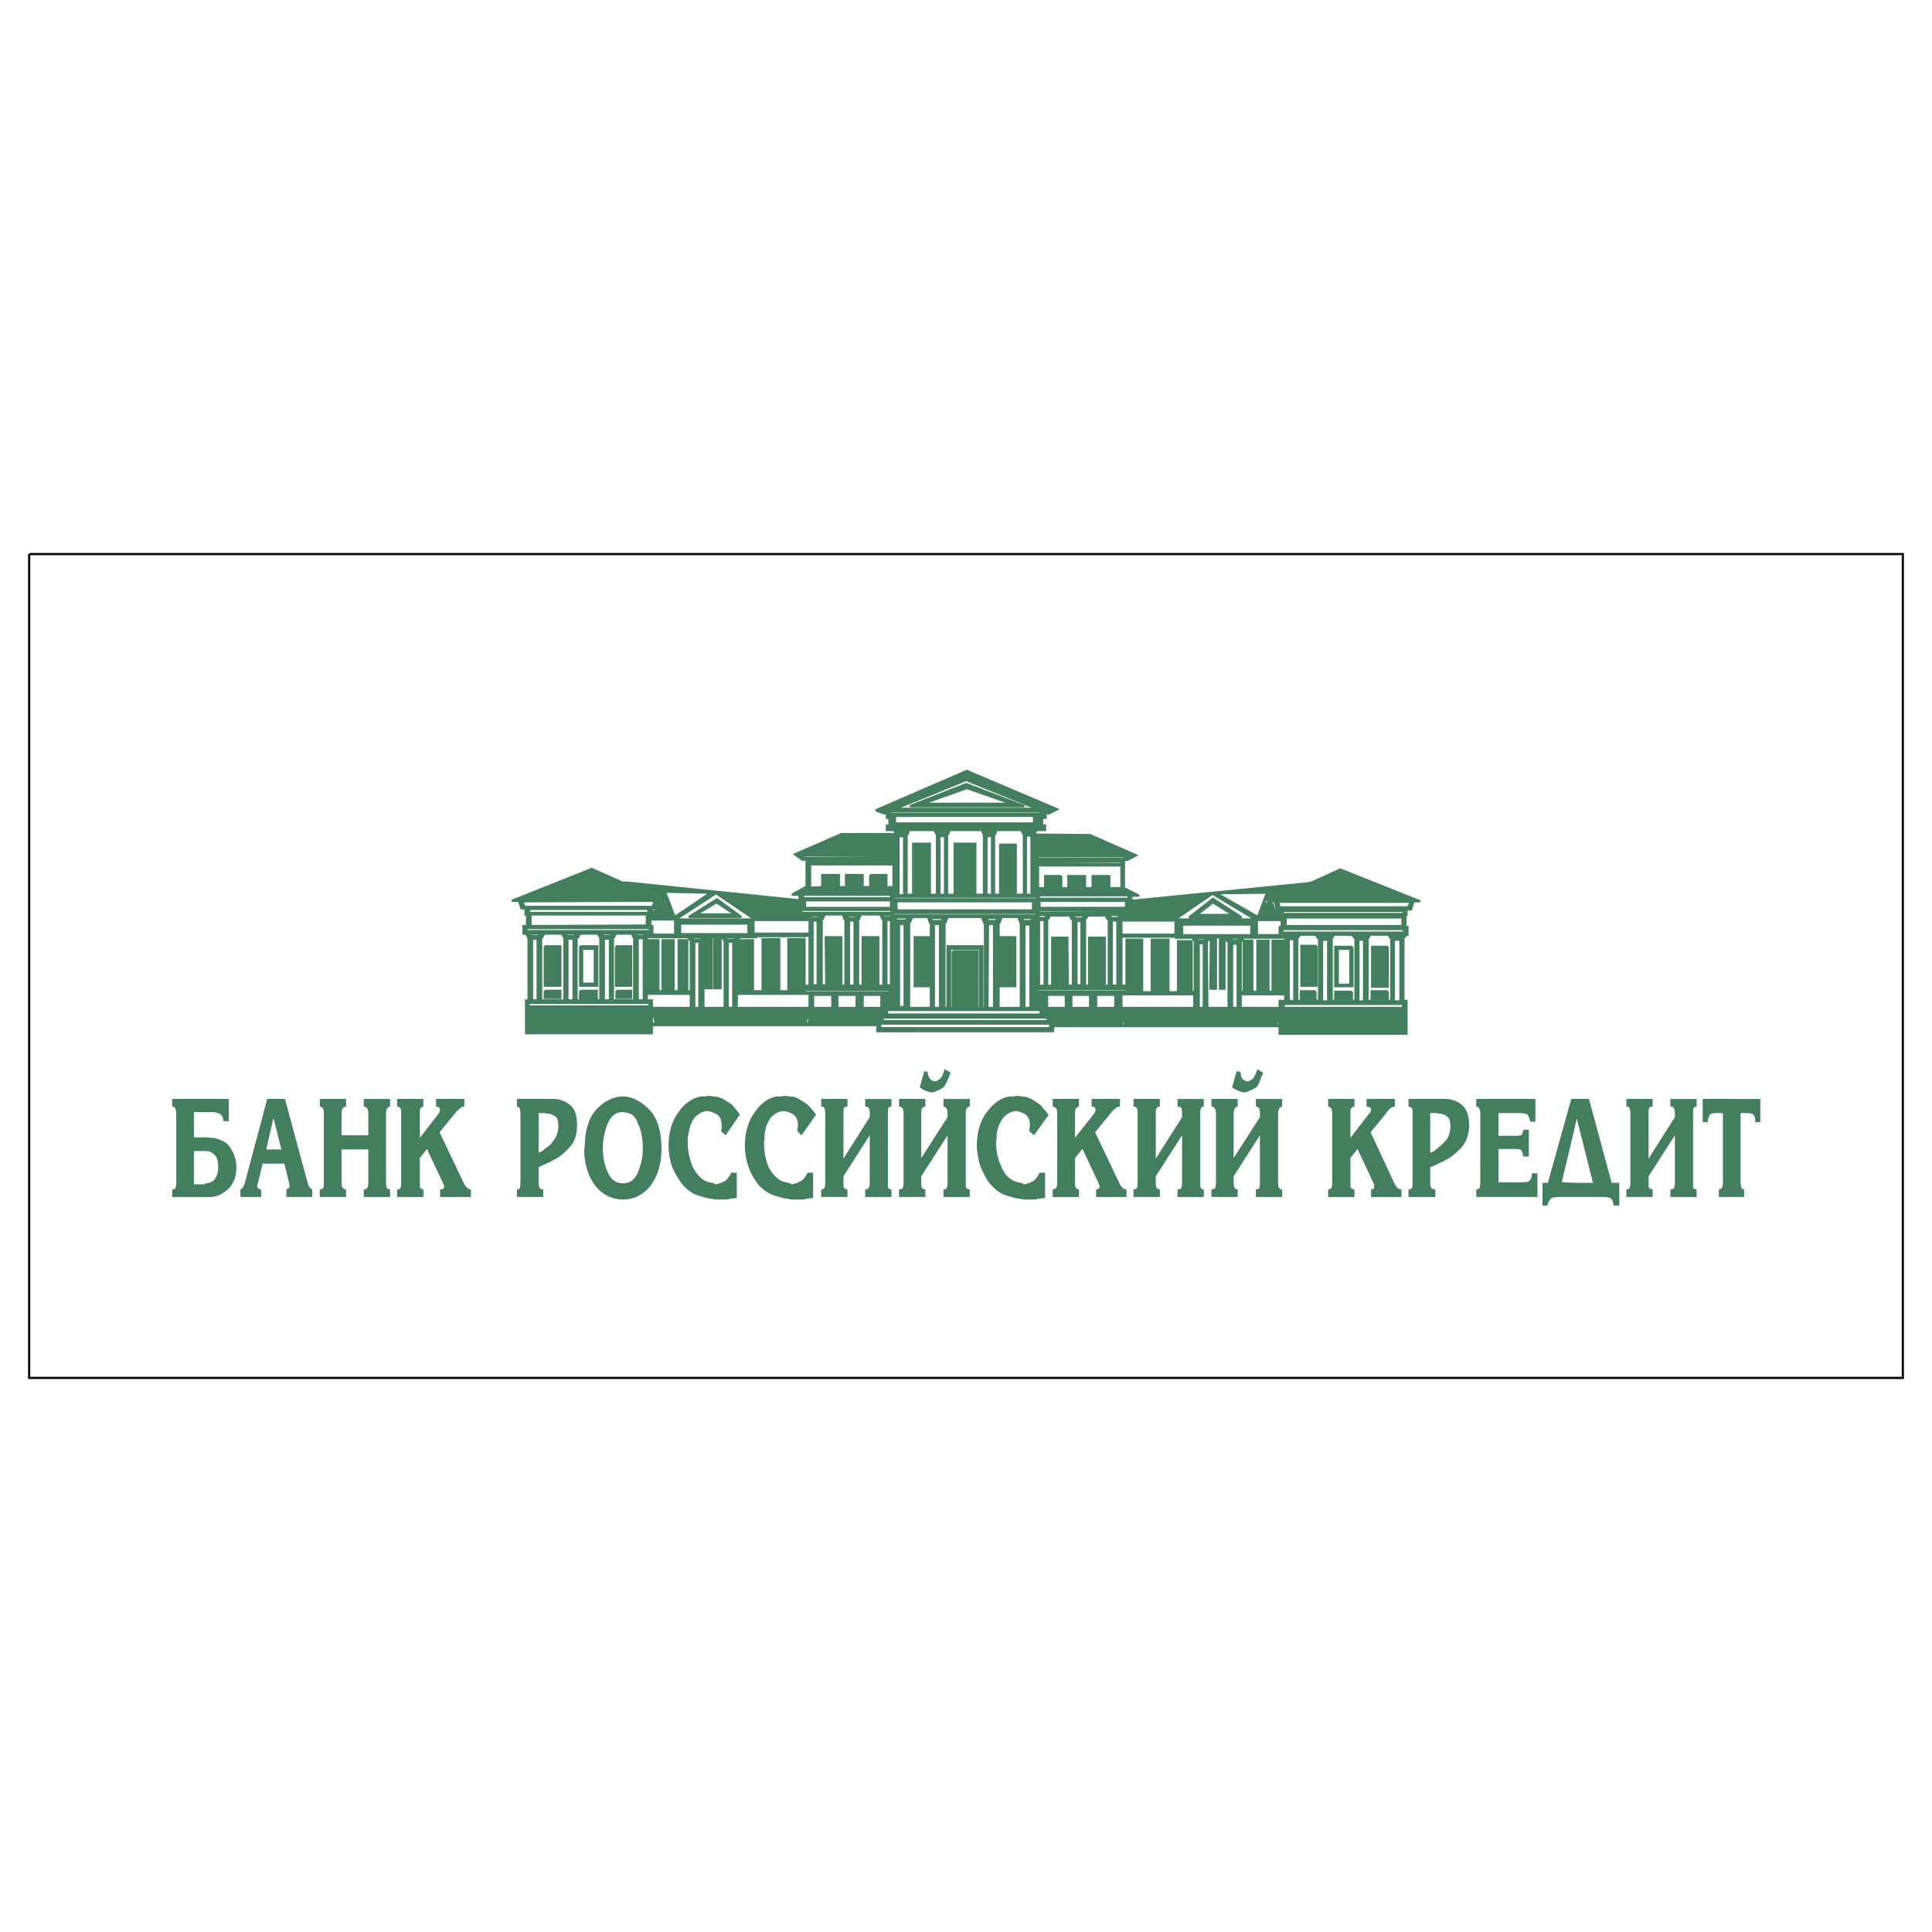 <?xml version="1.0" encoding="utf-8"?>
<!-- Generator: Adobe Illustrator 13.0.0, SVG Export Plug-In . SVG Version: 6.00 Build 14948)  -->
<!DOCTYPE svg PUBLIC "-//W3C//DTD SVG 1.0//EN" "http://www.w3.org/TR/2001/REC-SVG-20010904/DTD/svg10.dtd">
<svg version="1.0" id="Layer_1" xmlns="http://www.w3.org/2000/svg" xmlns:xlink="http://www.w3.org/1999/xlink" x="0px" y="0px"
	 width="192.756px" height="192.756px" viewBox="0 0 192.756 192.756" enable-background="new 0 0 192.756 192.756"
	 xml:space="preserve">
<g>
	<polygon fill-rule="evenodd" clip-rule="evenodd" fill="#FFFFFF" points="0,0 192.756,0 192.756,192.756 0,192.756 0,0 	"/>
	<path fill-rule="evenodd" clip-rule="evenodd" fill="#437F5E" d="M56.817,110.195c-0.454-0.354-1.008-0.555-1.614-0.555
		c0,0-0.05,0-0.101,0l0,0h-0.05H54.75h-3.177v0.756l0,0c0.101,0,0.252,0.101,0.303,0.202c0,0.051,0.05,0.252,0.05,0.504l0,0v6.908
		l0,0c0,0.253-0.05,0.454-0.05,0.555c-0.05,0.051-0.202,0.102-0.303,0.102l0,0v0.756h2.623v-0.756l0,0
		c-0.202,0-0.303-0.051-0.353-0.151c-0.05-0.051-0.101-0.252-0.101-0.454l0,0v-1.613l0,0c0.202-0.102,0.454-0.202,0.656-0.303
		c0.101-0.051,0.202-0.102,0.353-0.151c0.101-0.051,0.252-0.101,0.353-0.202c0.605-0.252,1.16-0.705,1.664-1.26
		c0.555-0.555,0.807-1.312,0.807-2.32C57.574,111.254,57.322,110.548,56.817,110.195L56.817,110.195L56.817,110.195L56.817,110.195z
		 M55.254,113.725c-0.101,0.202-0.303,0.454-0.504,0.605c-0.151,0.101-0.252,0.202-0.403,0.303c-0.101,0.05-0.202,0.201-0.303,0.252
		c-0.05,0-0.202,0.101-0.252,0.101l0,0l-0.051,0.051v-3.983h0.504l0,0c0.051,0,0.101,0,0.151,0l0,0l0.101,0.05l0,0
		c0.101,0,0.151,0,0.252,0c0.202,0.051,0.404,0.102,0.605,0.252c0.252,0.102,0.353,0.505,0.353,0.959
		C55.708,112.868,55.557,113.372,55.254,113.725L55.254,113.725L55.254,113.725L55.254,113.725z"/>
	<path fill-rule="evenodd" clip-rule="evenodd" fill="#437F5E" d="M62.264,109.388h-0.05h-0.05l0,0
		c-0.958,0-1.866,0.454-2.673,1.312c-0.756,0.807-1.16,2.169-1.16,3.833l0,0l-0.05,0.05l0,0c0,1.563,0.404,2.824,1.16,3.782
		c0.706,0.857,1.614,1.311,2.724,1.311c1.059,0,2.017-0.453,2.723-1.361c0.706-0.907,1.109-2.168,1.109-3.731
		c0-1.714-0.404-2.975-1.16-3.832C64.029,109.942,63.171,109.438,62.264,109.388L62.264,109.388L62.264,109.388L62.264,109.388z
		 M64.129,114.532v0.101v0.05l0,0c0,0.857-0.202,1.614-0.504,2.32c-0.303,0.706-0.807,1.059-1.462,1.059
		c-0.706,0-1.16-0.353-1.513-1.059c-0.302-0.706-0.504-1.463-0.504-2.32l0,0v-0.05v-0.101l0,0c0-0.908,0.202-1.766,0.504-2.472
		c0.354-0.756,0.807-1.109,1.462-1.109c0.051,0,0.051,0,0.051,0c0.05,0,0.101,0.051,0.202,0.051c0,0,0.202,0,0.252,0l0,0v0.051l0,0
		c0.454,0.05,0.807,0.403,1.009,1.008c0.252,0.454,0.403,1.059,0.454,1.664c0,0.102,0.05,0.303,0.05,0.403
		C64.129,114.279,64.129,114.431,64.129,114.532L64.129,114.532L64.129,114.532L64.129,114.532z"/>
	<path fill-rule="evenodd" clip-rule="evenodd" fill="#437F5E" d="M46.329,118.163l-2.472-5.194l1.563-1.916l0,0
		c0.151-0.202,0.353-0.354,0.454-0.454c0.101-0.102,0.302-0.202,0.454-0.202l0,0v-0.756h-2.824v0.756l0,0
		c0.101,0,0.252,0.051,0.302,0.101c0.05,0,0.101,0.102,0.101,0.202c0,0.051-0.051,0.151-0.051,0.202c0,0.05-0.05,0.151-0.101,0.201
		l0,0l-1.866,2.421v-2.421l0,0c0-0.201,0-0.403,0.05-0.504c0.101-0.102,0.202-0.202,0.303-0.202l0,0v-0.756h-2.623v0.756l0,0
		c0.151,0,0.303,0.101,0.353,0.202c0.051,0.051,0.051,0.252,0.051,0.504l0,0v6.908l0,0c0,0.253,0,0.454-0.101,0.555
		c0,0.051-0.151,0.102-0.303,0.102l0,0v0.756h2.623v-0.756l0,0c-0.101,0-0.202-0.051-0.303-0.151c-0.05-0.051-0.05-0.252-0.05-0.505
		l0,0v-2.471l0.706-0.907l1.614,3.429l0.05,0.102v0.05l0.051,0.051v0.101l0,0c0,0.101-0.051,0.201-0.101,0.252
		c-0.101,0-0.152,0.051-0.303,0.051l0,0v0.756h3.076v-0.756l0,0c-0.151,0-0.252-0.051-0.353-0.151
		C46.53,118.415,46.379,118.264,46.329,118.163L46.329,118.163L46.329,118.163L46.329,118.163z"/>
	<path fill-rule="evenodd" clip-rule="evenodd" fill="#437F5E" d="M71.946,112.868l0.454,0.402l1.412-2.066l0,0
		c-0.202-0.303-0.504-0.656-0.756-0.959c-0.252-0.201-0.605-0.403-0.908-0.604c-0.151-0.051-0.353-0.151-0.504-0.202
		c-0.151,0-0.303-0.051-0.505-0.051c-0.05,0-0.201-0.05-0.251-0.05c-0.051,0-0.151,0-0.252,0s-0.202,0.05-0.302,0.05
		c-0.102,0-0.303,0-0.404,0c-0.857,0.151-1.664,0.706-2.269,1.614c-0.605,0.807-0.958,1.967-0.958,3.277
		c0,0.656,0.101,1.362,0.303,1.967c0.201,0.605,0.504,1.109,0.857,1.614c0.353,0.555,0.857,0.958,1.361,1.26
		c0.504,0.202,1.008,0.354,1.563,0.454c0.101,0,0.202,0.051,0.353,0.051c0,0,0.152,0.05,0.252,0.05c0.051,0,0.202,0,0.302,0
		c0.101,0,0.202,0,0.303,0c0.051,0,0.151,0,0.202,0c0.101,0,0.202,0,0.302,0c0.151,0,0.354-0.101,0.504-0.101s0.353-0.05,0.504-0.05
		l0,0v-0.051v-2.471h-0.555l0,0c-0.101,0.202-0.202,0.403-0.354,0.555c-0.101,0.151-0.252,0.303-0.454,0.353
		c-0.101,0.051-0.252,0.151-0.353,0.151s-0.252,0.102-0.353,0.102c-0.101,0-0.151-0.102-0.202-0.102
		c-0.101,0-0.101-0.051-0.202-0.051s-0.151-0.05-0.252-0.05c-0.05,0-0.101-0.051-0.202-0.051c-0.555-0.201-1.059-0.705-1.462-1.462
		c-0.303-0.706-0.504-1.563-0.504-2.421c0-0.05,0-0.15,0-0.201s0-0.102,0-0.151c0-0.051,0-0.151,0-0.202
		c0-0.05,0.05-0.151,0.05-0.202c0.101-0.756,0.303-1.311,0.656-1.814c0.403-0.354,0.807-0.605,1.261-0.605
		c0.101,0,0.202,0.051,0.303,0.051c0.05,0,0.251,0.101,0.251,0.101c0.303,0.101,0.555,0.252,0.656,0.454
		c0.151,0.201,0.202,0.555,0.202,0.857c0,0.101,0,0.201,0,0.302S71.946,112.767,71.946,112.868L71.946,112.868L71.946,112.868
		L71.946,112.868z"/>
	<path fill-rule="evenodd" clip-rule="evenodd" fill="#437F5E" d="M36.293,110.396c0.151,0,0.303,0.101,0.353,0.202
		c0.05,0.051,0.101,0.252,0.101,0.454l0,0v2.218h-2.672v-2.218l0,0c0-0.202,0.05-0.403,0.151-0.505
		c0.051-0.051,0.152-0.151,0.303-0.151l0,0v-0.756h-2.622v0.756l0,0c0.151,0,0.252,0.101,0.302,0.202
		c0.101,0.101,0.101,0.303,0.101,0.504l0,0v6.908l0,0c0,0.253,0,0.454-0.101,0.555c-0.05,0.051-0.151,0.102-0.302,0.102l0,0v0.756
		h2.622v-0.756l0,0c-0.151,0-0.252-0.051-0.303-0.151c-0.101-0.051-0.151-0.252-0.151-0.505l0,0v-3.328h2.672v3.328l0,0
		c0,0.253-0.05,0.454-0.151,0.555c0,0.051-0.151,0.102-0.303,0.102l0,0v0.756h2.623v-0.756l0,0c-0.101,0-0.252-0.051-0.303-0.151
		c-0.05-0.051-0.101-0.252-0.101-0.505l0,0v-6.908l0,0c0-0.201,0.051-0.403,0.101-0.504c0.051-0.102,0.202-0.202,0.303-0.202l0,0
		v-0.756h-2.623V110.396L36.293,110.396L36.293,110.396z"/>
	<path fill-rule="evenodd" clip-rule="evenodd" fill="#437F5E" d="M92.974,108.985c0.202,0,0.404-0.102,0.605-0.202
		c0.202-0.051,0.404-0.202,0.555-0.303c0.102-0.101,0.202-0.303,0.302-0.504c0.102-0.202,0.152-0.354,0.253-0.556
		c0-0.05,0.05-0.15,0.05-0.201s0.101-0.101,0.101-0.201l0,0l-0.604-0.354l0,0c-0.051,0.252-0.152,0.504-0.252,0.706
		c-0.101,0.202-0.252,0.353-0.454,0.403c0,0-0.051,0.101-0.101,0.101c0,0-0.051,0-0.101,0l0,0h-0.051l0,0
		c-0.15,0-0.403-0.101-0.503-0.252c-0.101-0.151-0.203-0.403-0.203-0.604l0,0v-0.051l-0.353-0.102l-0.454,1.614l0,0
		c0.202,0.151,0.403,0.303,0.656,0.353C92.57,108.935,92.773,108.985,92.974,108.985L92.974,108.985L92.974,108.985L92.974,108.985z
		"/>
	<path fill-rule="evenodd" clip-rule="evenodd" fill="#437F5E" d="M21.972,113.725c-0.252-0.101-0.555-0.201-0.756-0.201
		c-0.252,0-0.504-0.051-0.656-0.051c-0.051,0-0.051,0-0.051,0l0,0h-1.16v-2.521h1.21h0.605l0,0c0.252,0,0.505,0.051,0.706,0.151
		c0.202,0.051,0.403,0.354,0.403,0.757l0,0h0.555v-2.219h-2.27h-3.379v0.756l0,0c0.151,0,0.252,0.101,0.303,0.202
		c0.05,0.101,0.101,0.303,0.101,0.504l0,0v6.908l0,0c0,0.253-0.051,0.454-0.101,0.555c-0.05,0.051-0.151,0.102-0.303,0.102l0,0
		v0.756h3.379h0.151l0,0c0.101,0,0.252,0,0.353,0c0.101,0,0.252-0.05,0.353-0.05c0.504-0.101,1.008-0.403,1.462-0.857
		c0.454-0.505,0.706-1.16,0.706-2.067c0-0.706-0.202-1.312-0.504-1.766C22.88,114.229,22.426,113.877,21.972,113.725L21.972,113.725
		L21.972,113.725L21.972,113.725z M21.367,117.709c-0.252,0.252-0.555,0.353-0.807,0.353c-0.051,0-0.051,0-0.101,0l0,0l-0.051,0.102
		H19.35v-3.329h1.059l0,0c0.051,0,0.101,0,0.151,0c0.353,0,0.605,0.151,0.857,0.403c0.252,0.202,0.353,0.706,0.353,1.211
		C21.771,117.003,21.619,117.406,21.367,117.709L21.367,117.709L21.367,117.709L21.367,117.709z"/>
	<path fill-rule="evenodd" clip-rule="evenodd" fill="#437F5E" d="M30.696,118.011l-2.27-8.37h-1.109h-0.656l-2.219,8.32l0,0
		c-0.05,0.202-0.101,0.353-0.202,0.454c0,0.101-0.151,0.201-0.252,0.252l0,0v0.756h2.067v-0.756h-0.101l0,0
		c-0.051,0-0.101-0.051-0.202-0.102c-0.05-0.05-0.101-0.15-0.101-0.252l0,0v-0.05l0.05-0.051v-0.05l0.504-2.068h1.109h1.059
		l0.504,2.068v0.05v0.051v0.05l0,0c0,0.102,0,0.202-0.101,0.252c0,0-0.05,0.051-0.151,0.051l0,0l-0.05,0.051v0.756h2.572v-0.756l0,0
		c-0.101-0.051-0.202-0.151-0.302-0.252C30.797,118.313,30.746,118.213,30.696,118.011L30.696,118.011L30.696,118.011
		L30.696,118.011z M27.317,114.683h-0.756l0.706-3.075l0.05,0.05l0.757,3.025H27.317L27.317,114.683L27.317,114.683z"/>
	<path fill-rule="evenodd" clip-rule="evenodd" fill="#437F5E" d="M124.138,108.985c0.253,0,0.404-0.102,0.606-0.202
		c0.201-0.051,0.403-0.202,0.604-0.303c0.101-0.101,0.201-0.303,0.303-0.504c0.051-0.202,0.151-0.354,0.201-0.556
		c0-0.05,0.101-0.15,0.101-0.201s0.051-0.101,0.051-0.201l0,0l-0.555-0.354l0,0c-0.101,0.252-0.151,0.504-0.302,0.706
		c-0.051,0.202-0.253,0.353-0.403,0.403c0,0-0.102,0.101-0.151,0.101l0,0h-0.051h-0.051h-0.051l0,0c-0.15,0-0.353-0.101-0.503-0.252
		c-0.102-0.151-0.152-0.403-0.152-0.604l0,0v-0.051l-0.403-0.102l-0.454,1.614l0,0c0.202,0.151,0.454,0.303,0.655,0.353
		C123.785,108.935,123.938,108.985,124.138,108.985L124.138,108.985L124.138,108.985L124.138,108.985z"/>
	<path fill-rule="evenodd" clip-rule="evenodd" fill="#437F5E" d="M152.529,117.86c-0.151,0.05-0.354,0.101-0.706,0.101l0,0h-2.319
		v-3.328h1.765l0,0c0.201,0,0.353,0.05,0.504,0.101c0.051,0.151,0.202,0.354,0.202,0.655l0,0h0.555v-2.673h-0.555l0,0
		c0,0.253-0.151,0.505-0.202,0.555c-0.101,0-0.303,0.051-0.453,0.051l0,0h-1.815v-2.269h2.168l0,0c0.201,0,0.453,0.05,0.655,0.101
		c0.151,0.101,0.252,0.353,0.354,0.756l0,0h0.504v-2.269h-5.899v0.756l0,0c0.15,0,0.252,0.101,0.302,0.202
		c0.051,0.051,0.101,0.252,0.101,0.504l0,0v6.908l0,0c0,0.253-0.05,0.454-0.101,0.555c-0.05,0.051-0.151,0.102-0.302,0.102l0,0
		v0.756h6.101v-2.369h-0.554l0,0C152.832,117.507,152.681,117.76,152.529,117.86L152.529,117.86L152.529,117.86L152.529,117.86z"/>
	<path fill-rule="evenodd" clip-rule="evenodd" fill="#437F5E" d="M158.529,109.641h-1.159h-0.605l-2.32,8.32v0.05h-0.554v2.271
		h0.504l0,0c0.05-0.354,0.253-0.656,0.403-0.757c0.151-0.051,0.354-0.102,0.605-0.102l0,0h1.967h2.672l0,0
		c0.253,0,0.454,0.051,0.606,0.102c0.201,0.101,0.302,0.403,0.353,0.757l0,0h0.555v-2.271h-0.757L158.529,109.641L158.529,109.641
		L158.529,109.641z M157.37,118.011l-1.552-0.049l1.501-6.354l0.051,0.201l1.563,6.202H157.37L157.37,118.011L157.37,118.011z"/>
	<path fill-rule="evenodd" clip-rule="evenodd" fill="#437F5E" d="M139.166,118.163l-2.421-5.194l1.563-1.916l0,0
		c0.101-0.202,0.252-0.354,0.403-0.454c0.101-0.102,0.303-0.202,0.454-0.202l0,0v-0.756h-2.824v0.756l0,0
		c0.151,0,0.252,0.051,0.353,0.101c0.051,0,0.102,0.102,0.102,0.202c0,0.051-0.051,0.151-0.051,0.202
		c0,0.05-0.051,0.151-0.151,0.201l0,0l-1.865,2.421v-2.421l0,0c0-0.201,0-0.403,0.05-0.504c0.101-0.102,0.202-0.202,0.354-0.202l0,0
		v-0.756h-2.623v0.756l0,0c0.101,0,0.253,0.101,0.304,0.202c0.05,0.051,0.101,0.252,0.101,0.504l0,0v6.908l0,0
		c0,0.253-0.051,0.454-0.101,0.555c-0.051,0.051-0.203,0.102-0.304,0.102l0,0v0.756h2.623v-0.756l0,0
		c-0.151,0-0.253-0.051-0.354-0.151c-0.05-0.051-0.05-0.252-0.05-0.505l0,0v-2.471l0.706-0.907l1.612,3.429l0.051,0.102v0.05v0.051
		v0.101l0,0c0,0.101,0,0.201-0.051,0.252c-0.101,0-0.2,0.051-0.251,0.051l0,0v0.756h3.025v-0.756l0,0
		c-0.151,0-0.303-0.051-0.403-0.151C139.367,118.415,139.216,118.264,139.166,118.163L139.166,118.163L139.166,118.163
		L139.166,118.163z"/>
	<path fill-rule="evenodd" clip-rule="evenodd" fill="#437F5E" d="M144.208,109.641c0,0-0.05,0-0.101,0l0,0h-0.101h-0.303h-3.177
		v0.756l0,0c0.151,0,0.252,0.101,0.354,0.202c0.05,0.051,0.05,0.252,0.05,0.504l0,0v6.908l0,0c0,0.253,0,0.454-0.101,0.555
		c-0.051,0.051-0.151,0.102-0.303,0.102l0,0v0.756h2.673v-0.756l0,0c-0.202,0-0.303-0.051-0.403-0.151
		c-0.051-0.051-0.102-0.252-0.102-0.454l0,0v-1.613l0,0c0.253-0.102,0.505-0.202,0.706-0.303c0.102-0.051,0.202-0.102,0.303-0.151
		c0.151-0.051,0.303-0.101,0.403-0.202c0.605-0.252,1.109-0.705,1.665-1.26c0.504-0.555,0.806-1.312,0.806-2.32
		c0-0.958-0.302-1.664-0.756-2.017C145.317,109.842,144.813,109.641,144.208,109.641L144.208,109.641L144.208,109.641
		L144.208,109.641z M144.31,113.725c-0.202,0.202-0.403,0.454-0.605,0.605c-0.101,0.101-0.252,0.202-0.354,0.303
		c-0.101,0.05-0.252,0.201-0.353,0.252c-0.05,0-0.201,0.101-0.252,0.101l0,0l-0.051,0.051v-3.983h0.555l0,0c0.051,0,0.101,0,0.151,0
		c0,0,0.051,0.05,0.102,0.05s0.151,0,0.201,0c0.202,0.051,0.454,0.102,0.605,0.252c0.252,0.102,0.403,0.505,0.403,0.959
		C144.713,112.868,144.562,113.372,144.31,113.725L144.31,113.725L144.31,113.725L144.31,113.725z"/>
	<path fill-rule="evenodd" clip-rule="evenodd" fill="#437F5E" d="M166.648,110.396c0.151,0,0.304,0.051,0.354,0.151
		c0.051,0.051,0.101,0.252,0.101,0.505l0,0v0.403l-2.623,4.135v-4.538l0,0c0-0.202,0-0.403,0.051-0.505
		c0.102-0.101,0.202-0.151,0.354-0.151l0,0v-0.756h-2.623v0.756l0,0c0.152,0,0.253,0.051,0.304,0.151
		c0.05,0.102,0.101,0.303,0.101,0.505l0,0v6.958l0,0c0,0.253-0.051,0.454-0.101,0.555c-0.051,0.051-0.151,0.102-0.304,0.102l0,0
		v0.756h2.623v-0.756l0,0c-0.151,0-0.252-0.051-0.354-0.151c-0.051-0.051-0.051-0.252-0.051-0.505l0,0v-0.655l2.623-4.085v4.74l0,0
		c0,0.253-0.05,0.454-0.101,0.555c-0.05,0.051-0.202,0.102-0.354,0.102l0,0v0.756h2.623v-0.756l0,0
		c-0.151,0-0.253-0.051-0.354-0.151c0-0.051,0-0.252,0-0.505l0,0v-6.958l0,0c0-0.202,0-0.403,0.05-0.505
		c0.051-0.101,0.152-0.151,0.304-0.151l0,0v-0.756h-2.623V110.396L166.648,110.396L166.648,110.396z"/>
	<path fill-rule="evenodd" clip-rule="evenodd" fill="#437F5E" d="M169.877,109.641v2.319h0.504l0,0c0-0.353,0.15-0.706,0.252-0.807
		c0.15-0.051,0.353-0.101,0.555-0.101c0.05,0,0.101,0,0.151,0s0.051,0,0.151,0c0.05,0,0.101,0,0.101,0s0.051,0,0.101,0
		c0,0,0.051,0,0.101,0l0,0h0.101v6.958l0,0c0,0.253-0.05,0.454-0.15,0.555c0,0.051-0.151,0.102-0.252,0.102l0,0v0.756h2.521v-0.756
		l0,0c-0.101,0-0.201-0.051-0.252-0.151c-0.05-0.101-0.101-0.303-0.101-0.505l0,0v-6.958l0,0c0,0,0.101,0,0.151,0l0,0h0.101l0,0
		c0.051,0,0.101,0,0.201,0c0,0,0.102,0,0.152,0c0,0,0.101,0,0.151,0l0,0h0.051l0,0c0.05,0,0.15,0.05,0.201,0.05l0,0h0.101l0,0
		c0.151,0.051,0.252,0.202,0.303,0.354s0.051,0.303,0.051,0.504l0,0h0.504v-2.319H169.877L169.877,109.641L169.877,109.641z"/>
	<path fill-rule="evenodd" clip-rule="evenodd" fill="#437F5E" d="M125.298,110.396c0.151,0,0.252,0.101,0.354,0.202
		c0,0.051,0.051,0.252,0.051,0.504l0,0v0.354l-2.623,4.084v-4.438l0,0c0-0.201,0.051-0.403,0.102-0.504
		c0.05-0.102,0.201-0.202,0.302-0.202l0,0v-0.756h-2.622v0.756l0,0c0.151,0,0.303,0.101,0.354,0.202
		c0.05,0.101,0.101,0.303,0.101,0.504l0,0v6.908l0,0c0,0.253-0.051,0.454-0.101,0.555c-0.051,0.051-0.202,0.102-0.354,0.102l0,0
		v0.756h2.622v-0.756l0,0c-0.101,0-0.252-0.051-0.302-0.151c-0.051-0.051-0.102-0.252-0.102-0.505l0,0v-0.655l2.623-4.085v4.74l0,0
		c0,0.253-0.051,0.454-0.051,0.555c-0.102,0.051-0.202,0.102-0.354,0.102l0,0v0.756h2.623v-0.756l0,0
		c-0.152,0-0.253-0.051-0.303-0.151c-0.051-0.051-0.102-0.252-0.102-0.505l0,0v-6.908l0,0c0-0.201,0.051-0.403,0.102-0.504
		c0.101-0.102,0.15-0.202,0.303-0.202l0,0v-0.756h-2.623V110.396L125.298,110.396L125.298,110.396z"/>
	<path fill-rule="evenodd" clip-rule="evenodd" fill="#437F5E" d="M103.362,117.558c-0.101,0.151-0.252,0.303-0.454,0.353
		c-0.101,0.051-0.252,0.151-0.354,0.151c-0.101,0-0.252,0.102-0.353,0.102s-0.151-0.102-0.201-0.102
		c-0.051,0-0.152-0.051-0.203-0.051c-0.05,0-0.15-0.05-0.2-0.05c-0.102,0-0.152-0.051-0.202-0.051
		c-0.656-0.201-1.16-0.705-1.462-1.462c-0.354-0.706-0.556-1.563-0.556-2.421c0-0.05,0-0.15,0-0.201s0.051-0.102,0.051-0.151
		c0-0.051,0-0.151,0-0.202c0-0.05,0-0.151,0-0.202c0.051-0.756,0.354-1.311,0.706-1.814c0.354-0.354,0.808-0.605,1.261-0.605
		c0.05,0,0.202,0.051,0.252,0.051c0.101,0,0.201,0.101,0.303,0.101c0.252,0.101,0.504,0.252,0.604,0.454
		c0.152,0.201,0.202,0.555,0.202,0.857c0,0.101-0.05,0.201-0.05,0.302s0,0.151,0,0.253l0,0l0.454,0.402l1.411-1.966l0.051-0.101l0,0
		c-0.051,0-0.051-0.051-0.051-0.051c-0.252-0.303-0.505-0.605-0.756-0.908c-0.303-0.201-0.605-0.403-0.908-0.604
		c-0.151-0.051-0.354-0.151-0.504-0.202c-0.102,0-0.303-0.051-0.505-0.051c-0.102,0-0.151-0.05-0.252-0.05c-0.05,0-0.151,0-0.252,0
		c-0.051,0-0.202,0.05-0.353,0.05c-0.101,0-0.202,0-0.354,0c-0.855,0.151-1.612,0.706-2.269,1.614
		c-0.604,0.807-0.958,1.967-0.958,3.277c0,0.656,0.152,1.362,0.303,1.967c0.252,0.605,0.504,1.109,0.807,1.614
		c0.454,0.555,0.857,0.958,1.412,1.26c0.505,0.202,1.06,0.354,1.563,0.454c0.101,0,0.201,0.051,0.302,0.051
		c0.102,0,0.202,0.05,0.303,0.05c0.102,0,0.202,0,0.303,0s0.202,0,0.253,0c0.101,0,0.201,0,0.302,0c0.051,0,0.202,0,0.253,0
		c0.15,0,0.353-0.101,0.504-0.101s0.353-0.05,0.505-0.05l0,0v-0.051v-2.471h-0.556l0,0
		C103.614,117.205,103.514,117.406,103.362,117.558L103.362,117.558L103.362,117.558L103.362,117.558z"/>
	<path fill-rule="evenodd" clip-rule="evenodd" fill="#437F5E" d="M94.134,110.396c0.151,0,0.252,0.101,0.302,0.202
		c0.051,0.051,0.102,0.252,0.102,0.504l0,0v0.354l-2.623,4.084v-4.438l0,0c0-0.201,0.051-0.403,0.051-0.504
		c0.101-0.102,0.201-0.202,0.353-0.202l0,0v-0.756h-2.623v0.756l0,0c0.151,0,0.302,0.101,0.353,0.202
		c0.051,0.101,0.101,0.303,0.101,0.504l0,0v6.908l0,0c0,0.253-0.05,0.454-0.101,0.555c-0.051,0.051-0.202,0.102-0.353,0.102l0,0
		v0.756h2.623v-0.756l0,0c-0.152,0-0.252-0.051-0.353-0.151c0-0.051-0.051-0.252-0.051-0.505l0,0v-0.655l2.623-4.085v4.74l0,0
		c0,0.253-0.051,0.454-0.102,0.555c-0.05,0.051-0.151,0.102-0.302,0.102l0,0v0.756h2.622v-0.756l0,0
		c-0.151,0-0.302-0.051-0.353-0.151c-0.051-0.051-0.051-0.252-0.051-0.505l0,0v-6.908l0,0c0-0.201,0-0.403,0.102-0.504
		c0.05-0.102,0.15-0.202,0.302-0.202l0,0v-0.756h-2.622V110.396L94.134,110.396L94.134,110.396z"/>
	<path fill-rule="evenodd" clip-rule="evenodd" fill="#437F5E" d="M86.318,110.396c0.151,0,0.302,0.051,0.353,0.151
		c0.051,0.051,0.101,0.252,0.101,0.505l0,0v0.403l-2.622,4.135v-4.538l0,0c0-0.202,0-0.403,0.05-0.505
		c0.101-0.101,0.202-0.151,0.353-0.151l0,0v-0.756h-2.622v0.756l0,0c0.151,0,0.252,0.051,0.302,0.151
		c0.051,0.102,0.101,0.303,0.101,0.505l0,0v6.958l0,0c0,0.253-0.05,0.454-0.101,0.555c-0.05,0.051-0.151,0.102-0.302,0.102l0,0
		v0.756h2.622v-0.756l0,0c-0.151,0-0.252-0.051-0.353-0.151c-0.05-0.051-0.05-0.252-0.05-0.505l0,0v-0.655l2.622-4.085v4.74l0,0
		c0,0.253-0.05,0.454-0.151,0.555c0,0.051-0.151,0.102-0.302,0.102l0,0v0.756h2.622v-0.756l0,0c-0.151,0-0.252-0.051-0.353-0.151
		c0-0.051,0-0.252,0-0.505l0,0v-6.958l0,0c0-0.202,0-0.403,0.051-0.505c0.05-0.101,0.151-0.151,0.302-0.151l0,0v-0.756h-2.622
		V110.396L86.318,110.396L86.318,110.396z"/>
	<path fill-rule="evenodd" clip-rule="evenodd" fill="#437F5E" d="M80.216,117.558c-0.101,0.151-0.302,0.303-0.504,0.353
		c-0.101,0.051-0.202,0.151-0.353,0.151c-0.051,0-0.252,0.102-0.354,0.102c-0.05,0-0.101-0.102-0.201-0.102
		c0,0-0.101-0.051-0.152-0.051c-0.101,0-0.151-0.05-0.252-0.05c-0.101,0-0.151-0.051-0.202-0.051
		c-0.605-0.201-1.109-0.705-1.513-1.462c-0.303-0.706-0.454-1.563-0.454-2.421c0-0.05,0-0.15,0-0.201s0.051-0.102,0.051-0.151
		c0-0.051,0-0.151,0-0.202c0-0.05,0-0.151,0-0.202c0.05-0.756,0.302-1.311,0.656-1.814c0.353-0.354,0.807-0.605,1.26-0.605
		c0.05,0,0.202,0.051,0.303,0.051c0.05,0,0.202,0.101,0.303,0.101c0.201,0.101,0.504,0.252,0.605,0.454
		c0.151,0.201,0.202,0.555,0.202,0.857c0,0.101-0.051,0.201-0.051,0.302s0,0.151,0,0.253l0,0l0.404,0.402l1.462-2.066l0,0
		c-0.252-0.303-0.504-0.656-0.807-0.959c-0.252-0.201-0.605-0.403-0.908-0.604c-0.101-0.051-0.303-0.151-0.454-0.202
		c-0.152,0-0.354-0.051-0.555-0.051c-0.051,0-0.151-0.05-0.202-0.05c-0.101,0-0.202,0-0.252,0c-0.101,0-0.252,0.05-0.353,0.05
		c-0.101,0-0.252,0-0.403,0c-0.857,0.151-1.614,0.706-2.219,1.614c-0.605,0.807-0.958,1.967-0.958,3.277
		c0,0.656,0.101,1.362,0.302,1.967c0.202,0.605,0.454,1.109,0.807,1.614c0.353,0.555,0.857,0.958,1.412,1.26
		c0.454,0.202,1.059,0.354,1.513,0.454c0.151,0,0.252,0.051,0.353,0.051c0.101,0,0.202,0.05,0.252,0.05c0.101,0,0.202,0,0.353,0
		c0.051,0,0.202,0,0.252,0c0.051,0,0.202,0,0.252,0s0.202,0,0.303,0c0.151,0,0.353-0.101,0.454-0.101c0.202,0,0.353-0.05,0.555-0.05
		l0,0v-0.051v-2.471h-0.555l0,0C80.468,117.205,80.367,117.406,80.216,117.558L80.216,117.558L80.216,117.558L80.216,117.558z"/>
	<path fill-rule="evenodd" clip-rule="evenodd" fill="#437F5E" d="M111.733,118.163l-2.472-5.194l1.563-1.916l0,0
		c0.151-0.202,0.303-0.354,0.454-0.454c0.101-0.102,0.252-0.202,0.454-0.202l0,0v-0.756h-2.824v0.756l0,0
		c0.151,0,0.252,0.051,0.302,0.101c0.051,0,0.102,0.102,0.102,0.202c0,0.051-0.051,0.151-0.051,0.202
		c0,0.05-0.051,0.151-0.101,0.201l0,0l-1.916,2.421v-2.421l0,0c0-0.201,0.05-0.403,0.101-0.504c0.101-0.102,0.202-0.202,0.303-0.202
		l0,0v-0.756h-2.622v0.756l0,0c0.15,0,0.252,0.101,0.354,0.202c0.05,0.051,0.101,0.252,0.101,0.504l0,0v6.908l0,0
		c0,0.253-0.051,0.454-0.151,0.555c-0.051,0.051-0.152,0.102-0.303,0.102l0,0v0.756h2.622v-0.756l0,0
		c-0.101,0-0.202-0.051-0.303-0.151c-0.051-0.051-0.101-0.252-0.101-0.505l0,0v-2.471l0.756-0.907l1.614,3.429v0.102v0.05
		l0.101,0.051v0.101l0,0c0,0.101-0.101,0.201-0.101,0.252c-0.101,0-0.201,0.051-0.252,0.051l0,0v0.756h3.025v-0.756l0,0
		c-0.151,0-0.303-0.051-0.353-0.151C111.884,118.415,111.783,118.264,111.733,118.163L111.733,118.163L111.733,118.163
		L111.733,118.163z"/>
	<path fill-rule="evenodd" clip-rule="evenodd" fill="#437F5E" d="M117.481,110.396c0.152,0,0.303,0.051,0.404,0.151
		c0,0.051,0.05,0.252,0.05,0.505l0,0v0.403l-2.622,4.135v-4.538l0,0c0-0.202,0-0.403,0.102-0.505
		c0.05-0.101,0.201-0.151,0.303-0.151l0,0v-0.756h-2.623v0.756l0,0c0.151,0,0.252,0.051,0.303,0.151
		c0.101,0.102,0.101,0.303,0.101,0.505l0,0v6.958l0,0c0,0.253,0,0.454-0.101,0.555c-0.051,0.051-0.151,0.102-0.303,0.102l0,0v0.756
		h2.623v-0.756l0,0c-0.102,0-0.253-0.051-0.303-0.151c-0.102-0.051-0.102-0.252-0.102-0.505l0,0v-0.655l2.622-4.085v4.74l0,0
		c0,0.253-0.05,0.454-0.101,0.555c-0.051,0.051-0.201,0.102-0.354,0.102l0,0v0.756h2.622v-0.756l0,0
		c-0.15,0-0.251-0.051-0.302-0.151c-0.051-0.051-0.051-0.252-0.051-0.505l0,0v-6.958l0,0c0-0.202,0-0.403,0.102-0.505
		c0.05-0.101,0.101-0.151,0.251-0.151l0,0v-0.756h-2.622V110.396L117.481,110.396L117.481,110.396z"/>
	<polyline fill="none" stroke="#000000" stroke-width="0.216" stroke-miterlimit="2.613" points="2.91,55.279 189.846,55.279 
		189.846,137.477 2.91,137.477 2.91,55.279 2.91,55.279 	"/>
	<polygon fill-rule="evenodd" clip-rule="evenodd" fill="#437F5E" points="61.507,98.849 61.507,99.555 62.213,99.555 62.97,99.555 
		62.97,98.849 62.213,98.849 61.507,98.849 61.507,98.849 	"/>
	<path fill-rule="evenodd" clip-rule="evenodd" fill="#437F5E" d="M68.718,91.486h0.807h1.714h1.664h1.059l-1.059-0.756
		l-1.361-1.009l-0.303,0.202l-1.714,1.059L68.718,91.486L68.718,91.486L68.718,91.486z M71.24,90.175l0.252-0.151l1.412,0.958
		l0.404,0.252h-0.404H71.24h-1.714L71.24,90.175L71.24,90.175L71.24,90.175z"/>
	<path fill-rule="evenodd" clip-rule="evenodd" fill="#437F5E" d="M139.367,89.015l-1.714-0.706l-1.816-0.707l-1.814-0.706
		l-0.303-0.151l-1.514,0.706l-1.361,0.605l-0.302,0.051l-0.354,0.05l-1.361,0.151l-0.706,0.05l-0.656,0.05l-1.21,0.151l-3.075,0.303
		l-0.959,0.101l-0.958,0.101l-1.411,0.101l-4.338,0.454l-2.621,0.252v-0.504h0.756l-1.513-0.756v-2.824h0.353l0.857-0.454
		l-1.261-0.605l-0.908-0.353l-1.714-0.756l-0.706-0.303h-1.109l-1.916-0.05h-1.766h-0.806l0.251-0.454h0.555h0.304v-0.454h-0.304
		v-0.757h0.354v-0.454h0.353l0.808-0.404l-1.514-0.655l-1.311-0.555l-1.917-0.807l-2.016-0.857l-2.27-0.958l-0.152,0.101
		l-2.319,0.958l-0.504,0.252l-0.656,0.252l-1.059,0.454l-1.816,0.806l-1.26,0.555l-0.605,0.252l-0.706,0.303l0.706,0.252
		l0.101,0.051h0.302v0.454h0.202h0.05v0.757h-0.05h-0.202v0.454h0.202h0.554l0.101,0.403h-0.655h-0.605h-1.21h-1.865h-1.06
		l-0.756,0.354l-1.866,0.807l-0.756,0.303l-1.261,0.555l0.757,0.555l0.403-0.051v2.724l-1.463,0.807h0.757v0.504v0.05l-5.698-0.555
		l-1.16-0.151l-1.664-0.151l-1.714-0.151l-3.126-0.353l-1.16-0.101l-0.404-0.05h-0.202l-0.706-0.101l-1.361-0.152h-0.353h-0.101
		l-1.563-0.706l-1.513-0.655l-0.303,0.101l-1.815,0.757l-1.765,0.706l-1.765,0.706l-2.32,0.908h0.706l0.252,0.757h0.403v0.605h0.151
		v1.16h-0.353v0.756h0.252l0.202,0.353h0.051v6.303H52.48v3.278h0.908h1.765h1.765h1.815h1.815h1.664h1.714h0.706h0.202h0.202
		v-0.807h0.202h1.16h3.126h1.714h1.664h1.16h6.505h0.756h1.866h1.815h1.865h0.656v0.604h0.554h0.605h1.26h1.816h1.059h0.656h0.504
		h2.319h2.421h2.016h1.917h1.311h1.109v-0.504h0.656h1.916h1.815h1.714h0.908h3.429h4.338h1.411h0.958h0.959h3.075h1.21h0.202v0.756
		h0.454h0.706h1.715h1.663h1.816h1.814h1.816h1.714h0.959v-3.277h-0.304v-6.304h0.051l0.253-0.302h0.1v-0.757h-0.201v-1.209h0.102
		V90.73h0.453l0.252-0.807h0.656L139.367,89.015L139.367,89.015L139.367,89.015z M128.122,89.015l0.706-0.251l0.856-0.354
		l0.455-0.101l-1.312,0.555l-0.706,0.353l-0.656,0.252l-1.059,0.454h0.757l0.252,0.807h0.05h0.303v0.555h0.102v0.151h-0.303v-0.504
		h-0.102h-0.201l-0.354-0.807h-0.655h-0.15l0.101-0.302l0.05-0.05l1.21-0.454L128.122,89.015L128.122,89.015L128.122,89.015z
		 M127.466,93.856h-0.504v5.094h-0.403v-5.094h-0.303h-0.807v5.094h-0.504v-5.094h-0.857v5.094h-0.303v-5.094h0.102l0.15-0.303
		h2.219h1.21h0.656h0.101v5.396h-0.101h-0.101v-5.094H127.466L127.466,93.856L127.466,93.856z M123.181,93.302h-0.959h-0.958h-1.411
		h-1.917v-1.059h1.917h1.411h0.958h0.959h1.663v1.059H123.181L123.181,93.302L123.181,93.302z M125.399,93.302v-1.513h0.856h1.21
		h0.404v0.706h-0.202v0.807h-0.202h-1.21H125.399L125.399,93.302L125.399,93.302z M122.222,89.116h0.959l3.075-0.051h0.151
		l-0.151,0.354l-0.756,2.067l-2.319-1.311l-0.959-0.555l-0.856-0.504H122.222L122.222,89.116L122.222,89.116z M119.853,89.923
		l1.109-0.757l0.302,0.202l0.958,0.555l0.959,0.605l2.067,1.21h-2.067h-0.959h-0.958h-1.411h-2.623L119.853,89.923L119.853,89.923
		L119.853,89.923z M115.515,91.839h1.766v1.412h-1.766h-3.429h-0.202v-1.412h0.202h0.303H115.515L115.515,91.839L115.515,91.839z
		 M112.742,91.032h-0.656l-0.908,0.051h-1.714h-1.815h-1.916h-1.766h-0.303v-0.252h0.303h1.766h1.916h1.815h1.714h0.908h0.656
		V91.032L112.742,91.032L112.742,91.032z M86.872,93.503h-0.806v4.841l0,0c-0.152,0-0.303,0-0.454,0l0,0v-6.657h0.101l0.15-0.454
		h1.009h0.958l0.202,0.454h0.05h0.05v6.657h-0.05h-0.454v-4.841H86.872L86.872,93.503L86.872,93.503z M88.083,91.386l-0.05-0.101
		h0.05h0.605h0.353l-0.152,0.252h-0.201h-0.504L88.083,91.386L88.083,91.386L88.083,91.386z M88.083,87.301h-1.21h-0.05v1.21h-0.756
		v-1.21h-1.059h-0.605v1.21h-0.706v-1.21h-0.504h-1.16v1.21l-0.707,0.051h-0.504v-2.319h0.504h1.866h1.815h1.865h1.21h0.605h0.454
		v2.269h-0.454h-0.252v-1.21H88.083L88.083,87.301L88.083,87.301z M80.821,86.04v-0.202h0.504h1.866h1.815h1.865h1.21h0.605h0.403
		v0.202h-0.403h-0.605h-1.21h-1.865h-1.815h-1.866H80.821L80.821,86.04L80.821,86.04z M89.948,91.083h1.816h1.059h0.656h0.504h2.319
		h2.421h2.016h1.917h0.756v0.252h-0.756h-1.917h-2.016h-2.421h-2.319h-0.504h-0.656h-1.059h-1.816h-0.857v-0.252H89.948
		L89.948,91.083L89.948,91.083z M89.445,90.831v-0.908h0.503h1.816h1.059h0.656h0.504h2.319h2.421h2.016h1.917h0.403v0.908h-0.403
		h-1.917h-2.016h-2.421h-2.319h-0.504h-0.656h-1.059h-1.816H89.445L89.445,90.831L89.445,90.831z M102.656,91.89h-0.555
		l-0.151-0.303h0.706h0.353l-0.151,0.303H102.656L102.656,91.89L102.656,91.89z M102.808,92.243v8.321h-0.151h-0.454v-8.321h0.454
		H102.808L102.808,92.243L102.808,92.243z M100.739,93.503H99.63v-1.462h0.102l0.202-0.555h0.806h0.858l0.2,0.555h0.051v8.522
		h-1.109H99.63v-2.168h1.109h0.556v-4.892H100.739L100.739,93.503L100.739,93.503z M98.724,91.89h-0.152l-0.151-0.303h0.304h0.807
		l-0.152,0.303H98.724L98.724,91.89L98.724,91.89z M99.177,92.192v8.371h-0.453h-0.203l0.051-8.371h0.152H99.177L99.177,92.192
		L99.177,92.192z M96.302,94.411h-1.765v6.152h-0.302v-8.522h0.1l0.202-0.555h1.765h1.665l0.201,0.555h0.101v8.522h-0.252v-6.152
		H96.302L96.302,94.411L96.302,94.411z M96.302,94.915h-1.261v5.648H94.79v-5.9h0.101h1.412h1.462v5.9h-0.252v-5.648H96.302
		L96.302,94.915L96.302,94.915z M93.479,91.89h-0.505l-0.151-0.303h0.656h0.504h0.1l-0.1,0.202l-0.051,0.101H93.479L93.479,91.89
		L93.479,91.89z M93.781,92.192v8.371h-0.302h-0.303v-8.371h0.303H93.781L93.781,92.192L93.781,92.192z M91.764,98.396h1.059h0.051
		v2.168h-0.051h-1.059h-1.06v-8.573h0.101l0.202-0.504h0.756h0.806l0.203,0.555h0.05h0.051v1.462h-0.051h-1.059H91.26v4.892H91.764
		L91.764,98.396L91.764,98.396z M89.948,91.839h-0.503l-0.152-0.302h0.655h0.605l-0.151,0.302H89.948L89.948,91.839L89.948,91.839z
		 M90.251,92.192v8.27h-0.303h-0.252v-8.27h0.252H90.251L90.251,92.192L90.251,92.192z M88.436,91.789h0.252h0.201v6.505h-0.201
		h-0.252V91.789L88.436,91.789L88.436,91.789z M89.948,100.765h1.816h1.059h0.656h0.504h2.319h2.421h2.016h1.917h1.16v0.454h-1.16
		h-1.917h-2.016h-2.421h-2.319h-0.504h-0.656h-1.059h-1.816h-1.26h-0.202v-0.454h0.202H89.948L89.948,100.765L89.948,100.765z
		 M88.688,101.521h1.26h1.816h1.059h0.656h0.504h2.319h2.421h2.016h1.917h1.311h0.555v0.353h-0.555h-1.311h-1.917h-2.016h-2.421
		h-2.319h-0.504h-0.656h-1.059h-1.816h-1.26h-0.605v-0.353H88.688L88.688,101.521L88.688,101.521z M103.463,98.95v-0.253h0.504
		h1.766h1.916h1.815h1.714h0.908h0.303v0.253h-0.303h-0.908h-1.714h-1.815h-1.916h-1.766H103.463L103.463,98.95L103.463,98.95z
		 M109.464,87.402h-0.454v1.21h-0.756v-1.21h-0.605h-1.059v1.21h-0.707v-1.21h-0.15h-1.462v1.21h-0.304h-0.403v-2.269h0.403h1.766
		h1.916h1.815h1.714h0.706v2.269h-0.706h-0.504v-1.21H109.464L109.464,87.402L109.464,87.402z M103.967,91.587h-0.303l-0.101-0.302
		h0.403h0.454l-0.101,0.302H103.967L103.967,91.587L103.967,91.587z M104.22,91.789v6.556h-0.253h-0.303v-6.556h0.303H104.22
		L104.22,91.789L104.22,91.789z M104.471,98.345c0-2.32,0-4.287,0-6.657l0,0h0.102l0.201-0.353h0.959h1.008l0.151,0.353h0.151v6.657
		l0,0c-0.138,0-0.208,0-0.255,0c-0.009,0-0.031,0-0.064,0c-0.039,0-0.096,0-0.185,0l0,0l-0.05-4.791h-0.757h-0.757v4.791H104.471
		L104.471,98.345L104.471,98.345z M107.648,91.638h-0.403l-0.101-0.303h0.504h0.504l-0.151,0.303H107.648L107.648,91.638
		L107.648,91.638z M107.9,91.89v6.404h-0.252h-0.253V91.89h0.253H107.9L107.9,91.89L107.9,91.89z M109.464,93.554h-0.807v4.791
		h-0.403v-6.657h0.051l0.251-0.353h0.908h0.856l0.152,0.353h0.151v6.657h-0.403v-4.791H109.464L109.464,93.554L109.464,93.554z
		 M110.927,98.345v-6.505h0.251h0.303v6.505h-0.303H110.927L110.927,98.345L110.927,98.345z M111.582,91.587h-0.404h-0.353
		l-0.101-0.302h0.453h0.505L111.582,91.587L111.582,91.587L111.582,91.587z M103.715,90.579v-0.655v-0.051h0.252h1.766h1.916h1.815
		h1.714h0.908h0.253v0.706h-0.253h-0.908h-1.714h-1.815h-1.916h-1.766H103.715L103.715,90.579L103.715,90.579z M112.59,89.318v0.353
		h-0.504h-0.908h-1.714h-1.815h-1.916h-1.766h-0.303v-0.353h0.303h1.766h1.916h1.815h1.714h0.908H112.59L112.59,89.318
		L112.59,89.318z M103.514,85.435h0.453h1.766h1.916h1.815h1.714h0.908h0.051v0.252h-0.051h-0.908h-1.714h-1.815h-1.916h-1.766
		h-0.453V85.435L103.514,85.435L103.514,85.435z M103.514,85.939h0.453h1.766h1.916h1.815h1.714h0.706v0.252h-0.706h-1.714
		l-1.815-0.05h-1.916h-1.766h-0.453V85.939L103.514,85.939L103.514,85.939z M103.161,82.157h-0.505h-1.917h-2.016h-2.421h-2.319
		h-0.504h-0.656h-1.059h-1.816h-0.655v-0.756h0.655h1.816h1.059h0.656h0.504h2.319h2.421h2.016h1.917h0.505V82.157L103.161,82.157
		L103.161,82.157z M89.948,80.493l1.816-0.757l1.059-0.454l0.656-0.252l0.504-0.252l2.319-0.908l0.101-0.05l2.32,0.958l2.016,0.807
		l1.917,0.807l0.807,0.303h-0.807h-1.917h-2.016h-2.421h-2.319h-0.504h-0.656h-1.059h-1.816h-0.605L89.948,80.493L89.948,80.493
		L89.948,80.493z M88.839,81.199v-0.252h1.109h1.816h1.059h0.656h0.504h2.319h2.421h2.016h1.917h1.16v0.252h-1.16h-1.917h-2.016
		h-2.421h-2.319h-0.504h-0.656h-1.059h-1.816H88.839L88.839,81.199L88.839,81.199z M89.242,82.611V82.46h0.706h1.816h1.059h0.656
		h0.504h2.319h2.421h2.016h1.917h0.505v0.151h-0.505h-1.917h-2.016h-2.421h-2.319h-0.504h-0.656h-1.059h-1.816H89.242L89.242,82.611
		L89.242,82.611z M102.656,83.166h-0.303l-0.101-0.202h0.403h0.353l-0.101,0.202H102.656L102.656,83.166L102.656,83.166z
		 M102.908,83.368v5.9h-0.252h-0.303v-5.9h0.303H102.908L102.908,83.368L102.908,83.368z M100.739,84.275h-0.957v4.993h-0.605
		v-6.052h0.101l0.151-0.403h1.311h1.16l0.202,0.403h0.05v6.052h-0.807v-4.993H100.739L100.739,84.275L100.739,84.275z
		 M98.724,83.166h-0.354l-0.101-0.202h0.455h0.402l-0.101,0.202H98.724L98.724,83.166L98.724,83.166z M98.975,83.418v5.85h-0.251
		H98.42v-5.85h0.304H98.975L98.975,83.418L98.975,83.418z M96.302,84.174h-1.059v3.479v1.614h-0.756v-6.052h0.101l0.151-0.403h1.563
		h1.665l0.15,0.403h0.051v6.052h-0.857v-1.866v-3.228H96.302L96.302,84.174L96.302,84.174z M93.983,83.115H93.68l-0.101-0.201h0.404
		h0.453l-0.101,0.201H93.983L93.983,83.115L93.983,83.115z M94.285,83.418v5.85h-0.302H93.73v-5.85h0.252H94.285L94.285,83.418
		L94.285,83.418z M91.764,84.174h-0.656v3.379v1.714h-0.655v-6.052h0.101l0.151-0.403h1.06h1.059h0.404l0.202,0.403h0.05v6.052
		h-0.656h-0.05v-1.513v-3.581H91.764L91.764,84.174L91.764,84.174z M89.948,83.115h-0.302l-0.151-0.201h0.454h0.403l-0.101,0.201
		H89.948L89.948,83.115L89.948,83.115z M90.201,83.418v5.9h-0.253h-0.302v-5.9h0.302H90.201L90.201,83.418L90.201,83.418z
		 M89.948,89.469h1.816h1.059h0.656h0.504h2.319h2.421h2.016h1.917h0.807v0.252h-0.807h-1.917h-2.016h-2.421h-2.319h-0.504h-0.656
		h-1.059h-1.816h-0.807v-0.252H89.948L89.948,89.469L89.948,89.469z M80.216,85.586v-0.251h0.353h0.756h1.866h1.815h1.865h1.21
		h0.605h0.403l0.05,0.202h-0.454h-0.605l-1.21,0.05h-1.865h-1.815h-1.866h-0.756H80.216L80.216,85.586L80.216,85.586z
		 M80.115,89.268h0.454h0.756h1.866h1.815h1.865h1.21h0.605h0.201v0.353h-0.201h-0.605h-1.21h-1.865h-1.815h-1.866h-0.756h-0.454
		V89.268L80.115,89.268L80.115,89.268z M88.889,89.822v0.756h-0.201h-0.605h-1.21h-1.865h-1.815h-1.866h-0.756h-0.252v-0.756h0.252
		h0.756h1.866h1.815h1.865h1.21h0.605H88.889L88.889,89.822L88.889,89.822z M79.964,90.78h0.605h0.756h1.866h1.815h1.865h1.21h0.605
		h0.252v0.303h-0.252h-0.605h-1.21h-1.865h-1.815h-1.866h-0.756h-0.605V90.78L79.964,90.78L79.964,90.78z M85.007,91.587h-0.404
		l-0.101-0.252h0.505h0.454l-0.101,0.252H85.007L85.007,91.587L85.007,91.587z M85.259,91.839v6.505h-0.252h-0.303v-6.505h0.303
		H85.259L85.259,91.839L85.259,91.839z M83.191,93.503h-0.807l0.05,4.791h-0.454v-6.606h0.101l0.202-0.454h0.908h0.907l0.151,0.454
		h0.101v6.657l0,0c-0.068,0-0.112,0-0.147,0c0.016,0,0.004,0-0.079,0c-0.04,0-0.097,0-0.177,0l0,0v-4.841H83.191L83.191,93.503
		L83.191,93.503z M81.325,91.587h-0.353l-0.151-0.252h0.504h0.454l-0.101,0.252H81.325L81.325,91.587L81.325,91.587z M81.578,91.839
		v6.455h-0.252h-0.252v-6.455h0.252H81.578L81.578,91.839L81.578,91.839z M71.442,89.116l1.462,1.008l1.16,0.757l1.311,0.908h5.194
		h0.202v1.361h-0.202h-0.403h-4.992v-1.412h-1.109h-1.16H71.24h-1.714h-2.118l2.118-1.362l1.714-1.109L71.442,89.116L71.442,89.116
		L71.442,89.116z M78.652,93.705v5.194h-0.907v-5.194h-1.664v5.194h-0.958v-5.093h-1.059H73.71v5.093h-0.201v-5.144h0.101
		l0.202-0.252h0.252h1.361v-0.101h4.942v-0.051h0.202h0.202v4.993h-0.202h-0.302v-4.64H78.652L78.652,93.705L78.652,93.705z
		 M72.904,93.201H71.24h-1.714h-1.664v-1.06h1.664h1.714h1.664h1.16h0.605v1.06h-0.605H72.904L72.904,93.201L72.904,93.201z
		 M66.399,88.965l3.126,0.101h1.362l-1.362,0.958l-0.706,0.454l-1.513,1.009l-0.908-2.269l-0.05-0.252H66.399L66.399,88.965
		L66.399,88.965z M64.886,92.394v-0.655h0.252h0.101h1.16h0.958v1.513h-0.958h-1.16h-0.404h-0.05l0.05-0.101h0.252v-0.756H64.886
		L64.886,92.394L64.886,92.394z M63.071,88.31l0.857,0.353l0.706,0.302l0.202,0.101l0.404,0.152l1.16,0.504h0.05l0.05,0.303h-0.101
		h-0.656l-0.252,0.857h-0.252h-0.101v0.454h-0.252v-0.101h0.101v-0.605h0.252h0.101l0.252-0.757h0.706l-1.059-0.454l-0.404-0.202
		l-0.202-0.101l-0.706-0.303l-1.16-0.504H63.071L63.071,88.31L63.071,88.31z M52.33,90.478l-0.202-0.554h1.261h1.765h1.765h1.815
		l1.815-0.051h1.664h1.714h0.706h0.202h0.404h0.05l-0.05,0.202l-0.101,0.403h-0.303h-0.202h-0.706h-1.714h-1.664h-1.815h-1.815
		h-1.765h-1.765H52.33L52.33,90.478L52.33,90.478z M63.928,91.083h-1.714h-1.664h-1.815h-1.815h-1.765h-1.765h-0.605v-0.404h0.605
		h1.765h1.765h1.815h1.815h1.664h1.714h0.706h0.05v0.404h-0.05H63.928L63.928,91.083L63.928,91.083z M64.533,91.234v1.109h-0.605
		h-1.714l-1.664,0.05h-1.815h-1.815h-1.765h-1.765h-0.454v-1.16h0.454h1.765h1.765h1.815h1.815h1.664h1.714H64.533L64.533,91.234
		L64.533,91.234z M52.531,92.898v-0.303h0.857h1.765h1.765h1.815h1.815h1.664h1.714h0.706h0.202v0.303h-0.202h-0.706h-1.714h-1.664
		h-1.815h-1.815h-1.765h-1.765H52.531L52.531,92.898L52.531,92.898z M63.928,93.403h-0.353l-0.101-0.252h0.454h0.404l-0.101,0.252
		H63.928L63.928,93.403L63.928,93.403z M64.23,93.604v6.203h-0.303h-0.302v-6.203h0.302H64.23L64.23,93.604L64.23,93.604z
		 M63.272,93.503v6.303h-1.059h-1.059v-6.303h0.101l0.202-0.353h0.756h0.807l0.201,0.353H63.272L63.272,93.503L63.272,93.503z
		 M60.549,93.403h-0.404l-0.101-0.252h0.504h0.504l-0.151,0.252H60.549L60.549,93.403L60.549,93.403z M60.852,93.655v6.152h-0.302
		h-0.303v-6.152h0.303H60.852L60.852,93.655L60.852,93.655z M59.894,93.503v6.303h-1.16h-1.21v-6.303h0.151l0.202-0.353h0.857h0.908
		l0.202,0.353H59.894L59.894,93.503L59.894,93.503z M56.918,93.403h-0.353l-0.151-0.252h0.504h0.504l-0.101,0.252H56.918
		L56.918,93.403L56.918,93.403z M57.221,93.655v6.152h-0.303h-0.302v-6.152h0.302H57.221L57.221,93.655L57.221,93.655z
		 M56.313,93.503v6.303h-1.16h-1.16v-6.303h0.101l0.202-0.353h0.857h0.908l0.201,0.353H56.313L56.313,93.503L56.313,93.503z
		 M53.389,93.403h-0.354l-0.151-0.252h0.505h0.454l-0.101,0.252H53.389L53.389,93.403L53.389,93.403z M53.641,93.655v6.152h-0.252
		h-0.303v-6.152h0.303H53.641L53.641,93.655L53.641,93.655z M64.785,100.412h-0.151h-0.706h-1.714h-1.664h-1.815h-1.815h-1.765
		h-1.765h-0.655v-0.353h0.655h1.765h1.765h1.815h1.815h1.664h1.714h0.706h0.151V100.412L64.785,100.412L64.785,100.412z
		 M65.239,102.126h-0.202v-1.462l0.202,0.706l0.202,0.756H65.239L65.239,102.126L65.239,102.126z M68.92,100.563h-2.521h-1.16
		h-0.202v-0.757h-0.202h-0.202h-0.101v-0.655h0.101h0.202h0.404h1.16h2.42v-0.252h-0.252v-5.093H67.71v5.093h-0.504v-5.093h-0.807
		h-0.303v5.093h-0.404v-5.093h-0.453h-0.404h-0.202v5.093h-0.101v-5.396h0.101h0.202h0.404h1.16h2.219l0.202,0.252h0.101V100.563
		L68.92,100.563L68.92,100.563z M69.778,100.563h-0.252h-0.252v-6.606h0.252h0.252V100.563L69.778,100.563L69.778,100.563z
		 M69.878,93.755h-0.353h-0.354l-0.151-0.252h0.504h0.504L69.878,93.755L69.878,93.755L69.878,93.755z M72.299,100.563H71.24h-1.059
		v-6.808h0.05l0.102-0.252v5.093h0.655v-5.093h0.252v5.093h0.656v-2.572v-2.521h0.101l0.202,0.252h0.101V100.563L72.299,100.563
		L72.299,100.563z M73.156,100.563h-0.252h-0.303v-6.606h0.303h0.252V100.563L73.156,100.563L73.156,100.563z M73.257,93.755h-0.353
		h-0.353l-0.101-0.252h0.454h0.505L73.257,93.755L73.257,93.755L73.257,93.755z M80.721,102.076h-0.152h-0.202l0.202-0.706
		l0.152-0.756V102.076L80.721,102.076L80.721,102.076z M80.771,100.563h-0.05h-0.152h-0.151h-0.656h-5.698h-0.555v-1.412h0.555
		h6.505h0.202V100.563L80.771,100.563L80.771,100.563z M83.04,100.563h-1.715h-0.202v-1.312h0.202h1.715V100.563L83.04,100.563
		L83.04,100.563z M81.325,99h-0.756h-0.252v-0.252h0.252h0.756h1.866h1.815h1.865h1.21h0.605h0.101V99h-0.101h-0.605h-1.21h-1.865
		h-1.815H81.325L81.325,99L81.325,99z M85.46,100.563h-0.454h-1.463v-1.312h1.463h0.454V100.563L85.46,100.563L85.46,100.563z
		 M86.872,100.563h-0.806v-1.312h0.806h1.06v1.312H86.872L86.872,100.563L86.872,100.563z M104.773,102.581h-0.807h-1.311h-1.917
		h-2.016h-2.421h-2.319h-0.504h-0.656h-1.059h-1.816h-1.26h-0.605h-0.252v-0.455h0.252h0.605h1.26h1.816h1.059h0.656h0.504h2.319
		h2.421h2.016h1.917h1.311h0.807V102.581L104.773,102.581L104.773,102.581z M106.337,100.563h-0.604h-1.262v-1.312h1.262h0.604
		V100.563L106.337,100.563L106.337,100.563z M108.758,100.563h-1.109h-0.757v-1.312h0.757h1.109V100.563L108.758,100.563
		L108.758,100.563z M111.279,100.563h-0.102h-1.714h-0.101v-1.312h0.101h1.714h0.102V100.563L111.279,100.563L111.279,100.563z
		 M112.086,102.278h-0.151v-1.563l0.151,0.757l0.151,0.807H112.086L112.086,102.278L112.086,102.278z M119.146,100.563h-3.631
		h-3.429h-0.202v-1.361h0.202h3.429h3.631V100.563L119.146,100.563L119.146,100.563z M119.196,98.95h-0.051V99h-0.252v-5.093h-1.361
		v5.043h-0.051V99h-0.907v-5.245h-1.06h-0.604v5.195V99h-0.958v-5.245h-1.563v4.589h-0.303h-0.202v-4.892h0.202h3.429h1.816v0.101
		h1.664l0.15,0.303h0.051V98.95L119.196,98.95L119.196,98.95z M120.104,100.563h-0.251H119.6v-6.455h0.253h0.251V100.563
		L120.104,100.563L120.104,100.563z M120.205,93.856h-0.353h-0.354l-0.101-0.252h0.454h0.503L120.205,93.856L120.205,93.856
		L120.205,93.856z M122.574,100.563h-0.353h-0.958h-0.807l-0.051-6.657l0.403-0.303l-0.05,5.043h0.504h0.051v-5.144h0.403v5.144
		h0.454v-5.094h0.05l0.202,0.353h0.15V100.563L122.574,100.563L122.574,100.563z M123.482,100.563h-0.302h-0.253v-6.404h0.253h0.302
		V100.563L123.482,100.563L123.482,100.563z M123.533,93.806h-0.353h-0.303l-0.151-0.252h0.454h0.503L123.533,93.806L123.533,93.806
		L123.533,93.806z M127.618,102.278h-0.152h-0.15l0.15-0.757l0.152-0.757V102.278L127.618,102.278L127.618,102.278z
		 M127.668,100.563h-0.202h-1.21h-2.471v-1.361h2.471h1.21h0.656h0.101v0.655h-0.101h-0.454V100.563L127.668,100.563
		L127.668,100.563z M139.973,100.563h-0.605h-1.714h-1.816h-1.814h-1.816h-1.663h-1.715h-0.706h-0.051v-0.403h0.051h0.706h1.715
		h1.663h1.816h1.814h1.816h1.714h0.605V100.563L139.973,100.563L139.973,100.563z M128.828,93.453h-0.303l-0.15-0.201h0.453h0.504
		l-0.102,0.201H128.828L128.828,93.453L128.828,93.453z M129.131,93.705v6.152h-0.303h-0.253v-6.152h0.253H129.131L129.131,93.705
		L129.131,93.705z M129.434,99.857v-6.304h0.051l0.251-0.302h0.808h0.757l0.15,0.302h0.151v6.304h-1.059H129.434L129.434,99.857
		L129.434,99.857z M132.206,93.453h-0.353l-0.101-0.201h0.453h0.505l-0.102,0.201H132.206L132.206,93.453L132.206,93.453z
		 M132.509,93.755v6.152h-0.303h-0.302v-6.152h0.302H132.509L132.509,93.755L132.509,93.755z M132.862,99.857v-6.304h0.051
		l0.201-0.302h0.908h0.856l0.253,0.302h0.101v6.304h-1.21H132.862L132.862,99.857L132.862,99.857z M135.837,93.453h-0.353
		l-0.151-0.201h0.504h0.454l-0.15,0.201H135.837L135.837,93.453L135.837,93.453z M136.09,93.755v6.152h-0.253h-0.303v-6.152h0.303
		H136.09L136.09,93.755L136.09,93.755z M136.442,99.857v-6.304h0.102l0.15-0.302h0.959h0.856l0.202,0.302h0.101v6.304h-1.159
		H136.442L136.442,99.857L136.442,99.857z M139.064,99.907v-6.152h0.303h0.354v6.152h-0.354H139.064L139.064,99.907L139.064,99.907z
		 M139.973,93.453h-0.605h-0.303l-0.151-0.201h0.454h0.706L139.973,93.453L139.973,93.453L139.973,93.453z M140.073,93.049h-0.706
		h-1.714h-1.816h-1.814h-1.816h-1.663h-1.715h-0.706h-0.15v-0.353h0.15h0.706h1.715h1.663h1.816h1.814h1.816h1.714h0.706V93.049
		L140.073,93.049L140.073,93.049z M139.367,91.184h-1.714h-1.816h-1.814h-1.816h-1.663h-1.715h-0.706h-0.15v-0.303h0.15h0.706h1.715
		h1.663h1.816h1.814h1.816h1.714h0.655v0.303H139.367L139.367,91.184L139.367,91.184z M139.922,91.537v0.857h-0.555h-1.714h-1.816
		h-1.814h-1.816h-1.663h-1.715h-0.555v-0.857h0.555h1.715h1.663h1.816h1.814h1.816h1.714H139.922L139.922,91.537L139.922,91.537z
		 M140.477,90.528h-1.109h-1.714h-1.816h-1.814h-1.816h-1.663h-1.715h-0.706h-0.454l-0.151-0.555h0.605h0.706h1.715h1.663h1.816
		h1.814h1.816h1.714h1.412L140.477,90.528L140.477,90.528L140.477,90.528z"/>
	<path fill-rule="evenodd" clip-rule="evenodd" fill="#437F5E" d="M92.823,80.443h0.656h0.504h2.319h2.421h2.016h1.463l-1.463-0.555
		l-2.016-0.807l-2.32-0.857l-0.101,0.051l-2.319,0.907l-0.504,0.202l-0.656,0.252l-1.059,0.403l-1.009,0.404h1.009H92.823
		L92.823,80.443L92.823,80.443z M92.823,79.938l0.656-0.252l0.504-0.202l2.319-0.807l0.152-0.05l2.27,0.756l2.016,0.756l0.203,0.05
		h-0.203h-2.016h-2.421h-2.319h-0.504h-0.656h-0.756L92.823,79.938L92.823,79.938L92.823,79.938z"/>
	<polygon fill-rule="evenodd" clip-rule="evenodd" fill="#437F5E" points="54.347,94.411 54.347,98.345 55.154,98.345 55.91,98.345 
		55.91,94.411 55.154,94.411 54.347,94.411 54.347,94.411 	"/>
	<path fill-rule="evenodd" clip-rule="evenodd" fill="#437F5E" d="M121.264,91.537h0.958h0.959h0.706l-0.706-0.454l-0.959-0.656
		l-0.958-0.605l-0.252-0.151l-1.159,0.907l-1.211,0.958h1.211H121.264L121.264,91.537L121.264,91.537z M119.398,91.285l0.454-0.354
		l1.159-0.908l0.252,0.151l0.958,0.605l0.807,0.505h-0.807h-0.958h-1.411H119.398L119.398,91.285L119.398,91.285z"/>
	<polygon fill-rule="evenodd" clip-rule="evenodd" fill="#437F5E" points="131.249,99.655 131.249,98.899 130.543,98.899 
		129.786,98.899 129.786,99.655 130.543,99.655 131.249,99.655 131.249,99.655 	"/>
	<polygon fill-rule="evenodd" clip-rule="evenodd" fill="#437F5E" points="138.46,99.655 138.46,98.899 137.653,98.899 
		136.847,98.899 136.847,99.655 137.653,99.655 138.46,99.655 138.46,99.655 	"/>
	<polygon fill-rule="evenodd" clip-rule="evenodd" fill="#437F5E" points="131.351,98.345 131.351,94.361 130.543,94.361 
		129.837,94.361 129.837,98.345 130.543,98.345 131.351,98.345 131.351,98.345 	"/>
	<polygon fill-rule="evenodd" clip-rule="evenodd" fill="#437F5E" points="54.347,98.849 54.347,99.555 55.154,99.555 55.91,99.555 
		55.91,98.849 55.154,98.849 54.347,98.849 54.347,98.849 	"/>
	<polygon fill-rule="evenodd" clip-rule="evenodd" fill="#437F5E" points="57.876,98.849 57.876,99.605 58.734,99.605 
		59.541,99.605 59.541,98.849 58.734,98.849 57.876,98.849 57.876,98.849 	"/>
	<path fill-rule="evenodd" clip-rule="evenodd" fill="#437F5E" d="M57.876,94.411v3.934h0.857h0.857v-3.934h-0.857H57.876
		L57.876,94.411L57.876,94.411z M59.339,94.663v3.479h-0.605h-0.656v-3.479h0.656H59.339L59.339,94.663L59.339,94.663z"/>
	<polygon fill-rule="evenodd" clip-rule="evenodd" fill="#437F5E" points="138.46,98.445 138.46,94.461 137.653,94.461 
		136.896,94.461 136.896,98.445 137.653,98.445 138.46,98.445 138.46,98.445 	"/>
	<polygon fill-rule="evenodd" clip-rule="evenodd" fill="#437F5E" points="61.457,94.411 61.457,98.345 62.213,98.345 62.97,98.345 
		62.97,94.411 62.213,94.411 61.457,94.411 61.457,94.411 	"/>
	<path fill-rule="evenodd" clip-rule="evenodd" fill="#437F5E" d="M134.93,98.396v-3.934h-0.907h-0.808v3.934h0.808H134.93
		L134.93,98.396L134.93,98.396z M133.468,98.244v-3.581h0.555h0.706v3.581h-0.706H133.468L133.468,98.244L133.468,98.244z"/>
	<polygon fill-rule="evenodd" clip-rule="evenodd" fill="#437F5E" points="134.879,99.655 134.879,98.95 134.022,98.95 
		133.215,98.95 133.215,99.655 134.022,99.655 134.879,99.655 134.879,99.655 	"/>
	<path fill="none" stroke="#437F5E" stroke-width="0.216" stroke-miterlimit="2.613" d="M52.733,100.06h12.052v0.353H52.733V100.06
		L52.733,100.06L52.733,100.06 M110.725,91.285l0.101,0.302h0.757l0.101-0.302H110.725L110.725,91.285L110.725,91.285
		 M107.145,91.335l0.101,0.303h0.756l0.151-0.303H107.145L107.145,91.335L107.145,91.335 M103.563,91.285l0.101,0.302h0.656
		l0.101-0.302H103.563L103.563,91.285L103.563,91.285 M107.396,91.89h0.505v6.404h-0.505V91.89L107.396,91.89L107.396,91.89
		 M103.664,91.789h0.556v6.556h-0.556V91.789L103.664,91.789L103.664,91.789 M95.042,94.915h2.471v5.648h0.252v-5.9H94.89l0,0H94.79
		v5.9h0.252V94.915L95.042,94.915L95.042,94.915 M140.073,92.696h-12.102l0,0v0.353l0,0h12.102l0,0V92.696L140.073,92.696
		L140.073,92.696L140.073,92.696 M139.721,93.755h-0.656v6.152h0.656V93.755L139.721,93.755L139.721,93.755 M136.09,93.755h-0.556
		v6.152h0.556V93.755L136.09,93.755L136.09,93.755 M129.131,93.705h-0.556v6.152h0.556V93.705L129.131,93.705L129.131,93.705
		 M132.509,93.755h-0.604v6.152h0.604V93.755L132.509,93.755L132.509,93.755 M84.704,91.839h0.555v6.505h-0.555V91.839
		L84.704,91.839L84.704,91.839 M84.502,91.335h0.958l-0.101,0.252h-0.757L84.502,91.335L84.502,91.335L84.502,91.335 M81.073,91.839
		h0.504v6.455h-0.504V91.839L81.073,91.839L81.073,91.839 M80.821,91.335h0.958l-0.101,0.252h-0.706L80.821,91.335L80.821,91.335
		L80.821,91.335 M127.618,100.765l-0.303,1.514h0.303V100.765L127.618,100.765L127.618,100.765 M80.771,93.15h-0.605l0,0h-4.992
		v-1.412h-7.766l4.035-2.623l3.933,2.673h5.396V93.15L80.771,93.15L80.771,93.15 M80.771,98.345h-0.504v-4.64h-1.614v5.194h-0.907
		v-5.194h-1.664v5.194h-0.958v-5.093H73.71v5.093h-0.201v-5.144h0.101l0.202-0.252h1.614v-0.101h4.942v-0.051h0.403V98.345
		L80.771,98.345L80.771,98.345 M81.981,91.688h0.101l0.202-0.454h1.815l0.151,0.454h0.101v6.657 M84.351,98.345
		c-0.605,0,0.252,0-0.404,0 M83.947,98.345v-4.841h-1.563l0.05,4.791h-0.454v-6.606l0,0l0,0 M85.612,98.345v-6.657h0.101l0.15-0.454
		h1.967l0.202,0.454h0.101v6.657h-0.504v-4.841h-1.563v4.841 M86.066,98.345c-0.152,0-0.303,0-0.454,0 M85.612,98.345L85.612,98.345
		L85.612,98.345 M70.333,93.503v5.093h0.655v-5.093h0.252v5.093h0.656v-2.572v-2.521h0.101l0.202,0.252h0.101v6.808h-2.118v-6.808
		h0.05L70.333,93.503L70.333,93.503L70.333,93.503 M68.618,93.503l0.202,0.252h0.101v6.808h-3.883v-0.757h-0.504v-0.655h4.287
		v-0.252h-0.252v-5.093H67.71v5.093h-0.504v-5.093h-1.109v5.093h-0.404v-5.093h-1.059v5.093h-0.101v-5.396H68.618L68.618,93.503
		L68.618,93.503 M107.043,98.345c-0.756,0,0.152,0-0.504,0 M106.539,98.345l-0.05-4.791h-1.514v4.791h-0.505 M104.471,98.345
		c0-2.32,0-4.287,0-6.657 M104.471,91.688h0.102l0.201-0.353h1.967l0.151,0.353h0.151v6.657l0,0l0,0 M111.884,98.345v-4.892l0,0l0,0
		l0,0l0,0l0,0l0,0l0,0l0,0l0,0l0,0l0,0l0,0l0,0l0,0l0,0l0,0l0,0l0,0l0,0l0,0l0,0l0,0l0,0l0,0l0,0l0,0l0,0l0,0l0,0l0,0l0,0l0,0l0,0
		l0,0h5.447v0.101h1.664l0.15,0.303h0.051v5.094l0,0l0,0l0,0l0,0h-0.051V99h-0.252v-5.093h-1.361v5.043l0,0l0,0l0,0l0,0l0,0l0,0l0,0
		l0,0l0,0l0,0h-0.051V99h-0.907v-5.245h-1.664v5.195l0,0l0,0l0,0l0,0l0,0l0,0l0,0l0,0l0,0l0,0l0,0V99h-0.958v-5.245h-1.563v4.589
		H111.884L111.884,98.345L111.884,98.345 M110.221,98.345v-4.791h-1.563v4.791h-0.403v-6.657h0.051l0.251-0.353h1.765l0.152,0.353
		h0.151v6.657H110.221L110.221,98.345L110.221,98.345 M111.48,91.839h-0.554v6.505h0.554V91.839L111.48,91.839L111.48,91.839
		 M103.161,83.267l5.597,0.05l4.589,2.018l-0.857,0.454h-0.353v2.824l1.513,0.756h-0.756v0.504l17.296-1.714l0.655-0.101
		l2.875-1.311l7.968,3.177h-0.656l-0.252,0.807h-0.453v0.555h-0.102v1.209h0.201v0.757h-0.1l-0.253,0.302h-0.051v6.304h0.304v3.277
		h-12.658v-0.756h-22.592v0.504H87.528v-0.604H65.037v0.807H52.48v-3.278h0.253v-6.303h-0.051L52.48,93.15h-0.252v-0.756h0.353
		v-1.16H52.43v-0.605h-0.403l-0.252-0.757h-0.706l7.968-3.177l3.076,1.361h0.454l17.196,1.765v-0.05l0,0v-0.504h-0.757l1.463-0.807
		v-2.724l-0.403,0.051l-0.757-0.555l4.639-2.018h5.396l-0.101-0.403h-0.756v-0.454h0.252v-0.757h-0.252v-0.454h-0.302l-0.807-0.303
		l9.078-3.934l9.026,3.833l-0.808,0.404h-0.353v0.454h-0.354v0.757h0.304v0.454h-0.858L103.161,83.267L103.161,83.267
		L103.161,83.267 M90.755,80.443l5.648-2.219l5.799,2.219H90.755L90.755,80.443L90.755,80.443 M96.403,77.821l7.06,2.874h-14.12
		L96.403,77.821L96.403,77.821L96.403,77.821 M89.142,89.469h14.321v0.252H89.142V89.469L89.142,89.469L89.142,89.469
		 M89.445,89.923h13.615v0.908H89.445V89.923L89.445,89.923L89.445,89.923 M89.091,91.083h14.321v0.252H89.091V91.083L89.091,91.083
		L89.091,91.083 M89.242,82.46h13.919v0.151H89.242V82.46L89.242,82.46L89.242,82.46 M89.293,81.401h13.868v0.756H89.293V81.401
		L89.293,81.401L89.293,81.401 M88.839,80.947h14.978v0.252H88.839V80.947L88.839,80.947L88.839,80.947 M123.887,91.537
		l-2.875-1.866l-2.37,1.866H123.887L123.887,91.537L123.887,91.537 M117.28,91.839h-4.892l0,0h-0.505v1.412h5.396V91.839
		L117.28,91.839L117.28,91.839 M117.229,91.739h8.019l-4.286-2.572L117.229,91.739L117.229,91.739L117.229,91.739 M120.457,100.563
		h2.117v-6.657h-0.15l-0.252-0.353v5.094h-0.454v-5.144h-0.403v5.144h-0.555l0.05-5.043l-0.403,0.303L120.457,100.563
		L120.457,100.563L120.457,100.563 M89.495,82.914h0.857l-0.101,0.201h-0.605L89.495,82.914L89.495,82.914L89.495,82.914
		 M89.646,83.418h0.555v5.9h-0.555V83.418L89.646,83.418L89.646,83.418 M102.354,83.368h0.555v5.9h-0.555V83.368L102.354,83.368
		L102.354,83.368 M102.253,82.964h0.756l-0.101,0.202h-0.555L102.253,82.964L102.253,82.964L102.253,82.964 M98.42,83.418h0.555
		v5.85H98.42V83.418L98.42,83.418L98.42,83.418 M98.269,82.964h0.857l-0.101,0.202h-0.656L98.269,82.964L98.269,82.964
		L98.269,82.964 M93.73,83.418h0.555v5.85H93.73V83.418L93.73,83.418L93.73,83.418 M93.579,82.914h0.857l-0.101,0.201H93.68
		L93.579,82.914L93.579,82.914L93.579,82.914 M69.021,93.503h1.009l-0.151,0.252h-0.707L69.021,93.503L69.021,93.503L69.021,93.503
		 M69.778,93.958v6.606h-0.505v-6.606H69.778L69.778,93.958L69.778,93.958 M72.45,93.503h0.958l-0.152,0.252h-0.706L72.45,93.503
		L72.45,93.503L72.45,93.503 M72.601,93.958h0.555v6.606h-0.555V93.958L72.601,93.958L72.601,93.958 M89.293,91.537h1.261
		l-0.151,0.302h-0.958L89.293,91.537L89.293,91.537L89.293,91.537 M89.696,92.192h0.555v8.27h-0.555V92.192L89.696,92.192
		L89.696,92.192 M90.705,100.563v-8.573h0.101l0.202-0.504h1.562l0.203,0.555h0.101v1.462H91.26v4.892h1.614v2.168H90.705
		L90.705,100.563L90.705,100.563 M88.889,91.537l0.152-0.252h-1.009l0.151,0.252H88.889L88.889,91.537L88.889,91.537 M88.436,91.789
		h0.453v6.505h-0.453V91.789L88.436,91.789L88.436,91.789 M99.63,100.563h2.219v-8.522h-0.051l-0.2-0.555h-1.664l-0.202,0.555H99.63
		v1.462h1.665v4.892H99.63V100.563L99.63,100.563L99.63,100.563 M98.269,100.563v-8.522h-0.101l-0.201-0.555h-3.429l-0.202,0.555
		h-0.1v8.522h0.302v-6.152h3.479v6.152H98.269L98.269,100.563L98.269,100.563 M98.42,91.587h1.11l-0.152,0.303h-0.807L98.42,91.587
		L98.42,91.587L98.42,91.587 M98.571,92.192h0.605v8.371h-0.656L98.571,92.192L98.571,92.192L98.571,92.192 M101.95,91.587h1.059
		l-0.151,0.303h-0.756L101.95,91.587L101.95,91.587L101.95,91.587 M102.202,92.243h0.605v8.321h-0.605V92.243L102.202,92.243
		L102.202,92.243 M92.823,91.587h1.26l-0.151,0.303h-0.958L92.823,91.587L92.823,91.587L92.823,91.587 M93.176,92.192h0.605v8.371
		h-0.605V92.192L93.176,92.192L93.176,92.192 M88.486,100.765v0.454h15.331v-0.454H88.486L88.486,100.765L88.486,100.765
		 M140.779,89.974h-13.263l0.151,0.555h12.809L140.779,89.974L140.779,89.974L140.779,89.974 M140.022,90.881h-12.051v0.303h12.051
		V90.881L140.022,90.881L140.022,90.881 M139.922,91.537h-11.648v0.857h11.648V91.537L139.922,91.537L139.922,91.537
		 M120.355,93.604h-0.957l0.101,0.252h0.706L120.355,93.604L120.355,93.604L120.355,93.604 M123.684,93.554h-0.957l0.151,0.252
		h0.655L123.684,93.554L123.684,93.554L123.684,93.554 M120.104,94.108H119.6v6.455h0.504V94.108L120.104,94.108L120.104,94.108
		 M123.482,94.159h-0.555v6.404h0.555V94.159L123.482,94.159L123.482,94.159 M124.844,92.243h-6.908v1.059h6.908V92.243
		L124.844,92.243L124.844,92.243 M119.196,98.95L119.196,98.95L119.196,98.95L119.196,98.95 M111.884,93.453L111.884,93.453
		L111.884,93.453L111.884,93.453L111.884,93.453 M119.196,98.95L119.196,98.95L119.196,98.95L119.196,98.95 M119.196,98.95
		L119.196,98.95L119.196,98.95L119.196,98.95 M105.883,87.402h-1.612v1.21h-0.707v-2.269h8.32v2.269h-1.21v-1.21h-1.664v1.21h-0.756
		v-1.21h-1.664v1.21h-0.707V87.402L105.883,87.402L105.883,87.402 M138.812,99.857v-6.304h-0.101l-0.202-0.302h-1.815l-0.15,0.302
		h-0.102v6.304H138.812L138.812,99.857L138.812,99.857 M128.122,93.554h0.101v5.396h-0.201v-5.094h-1.06v5.094h-0.403v-5.094h-1.109
		v5.094h-0.504v-5.094h-0.857v5.094h-0.303v-5.094h0.102l0.15-0.303H128.122L128.122,93.554L128.122,93.554 M101.345,89.268h0.807
		v-6.052h-0.05l-0.202-0.403h0.051l0,0h-2.521l-0.151,0.403h-0.101v6.052h0.605v-4.993h1.562V89.268L101.345,89.268L101.345,89.268
		 M97.311,87.402L97.311,87.402v1.866h0.857v-6.052h-0.051l-0.15-0.403h-3.228l-0.151,0.403h-0.101v6.052h0.756v-1.614l0,0v-3.479
		h2.068V87.402L97.311,87.402L97.311,87.402 M92.773,87.755v1.513h0.706v-6.052h-0.05l-0.202-0.403h-2.522l-0.151,0.403h-0.101
		v6.052h0.655v-1.714l0,0v-3.379h1.665V87.755L92.773,87.755L92.773,87.755 M128.223,99.202h-4.438v1.361h3.883v-0.706h0.555V99.202
		L128.223,99.202L128.223,99.202 M111.884,85.939h-8.37v0.202l8.37,0.05V85.939L111.884,85.939L111.884,85.939 M112.137,85.435
		h-8.623v0.252h8.623V85.435L112.137,85.435L112.137,85.435 M87.831,102.126h16.943v0.455H87.831V102.126L87.831,102.126
		L87.831,102.126 M88.083,101.521h16.439v0.353H88.083V101.521L88.083,101.521L88.083,101.521 M65.037,100.664l0.404,1.462h-0.404
		V100.664L65.037,100.664L65.037,100.664 M67.861,92.142h6.808v1.06h-6.808V92.142L67.861,92.142L67.861,92.142 M52.531,92.596
		h12.304v0.303H52.531V92.596L52.531,92.596L52.531,92.596 M52.935,91.234h11.598v1.109l-11.598,0.05V91.234L52.935,91.234
		L52.935,91.234 M52.783,90.679h11.901v0.404H52.783V90.679L52.783,90.679L52.783,90.679 M52.128,89.923l13.161-0.051l-0.151,0.605
		H52.33L52.128,89.923L52.128,89.923L52.128,89.923 M63.625,93.604h0.605v6.203h-0.605V93.604L63.625,93.604L63.625,93.604
		 M60.247,93.655h0.605v6.152h-0.605V93.655L60.247,93.655L60.247,93.655 M53.086,93.655h0.555v6.152h-0.555V93.655L53.086,93.655
		L53.086,93.655 M56.616,93.655h0.605v6.152h-0.605V93.655L56.616,93.655L56.616,93.655 M53.994,99.807v-6.303h0.101l0.202-0.353
		h1.765l0.201,0.353h0.051v6.303H53.994L53.994,99.807L53.994,99.807 M73.509,100.563v-1.412h7.261v1.412h-0.05h-0.303h-0.656
		H73.509L73.509,100.563L73.509,100.563 M80.721,100.614v1.462h-0.354L80.721,100.614L80.721,100.614L80.721,100.614 M65.138,91.739
		h-0.252v0.655h0.202v0.756h-0.252l-0.05,0.101h2.572v-1.513H65.138L65.138,91.739L65.138,91.739 M62.768,88.31l3.53,1.563h-0.706
		l-0.252,0.757h-0.353v0.605h-0.101v0.101h0.252v-0.454h0.353l0.252-0.857H66.5l-0.05-0.303l-3.378-1.412H62.768L62.768,88.31
		L62.768,88.31 M63.474,93.15h0.857l-0.101,0.252h-0.656L63.474,93.15L63.474,93.15L63.474,93.15 M60.045,93.15h1.008l-0.151,0.252
		h-0.757L60.045,93.15L60.045,93.15L60.045,93.15 M52.884,93.15h0.958l-0.101,0.252h-0.706L52.884,93.15L52.884,93.15L52.884,93.15
		 M56.414,93.15h1.008l-0.101,0.252h-0.756L56.414,93.15L56.414,93.15L56.414,93.15 M63.272,99.807v-6.303h-0.05l-0.201-0.353
		h-1.563l-0.202,0.353h-0.101v6.303H63.272L63.272,99.807L63.272,99.807 M59.894,99.807v-6.303h-0.05l-0.202-0.353h-1.765
		l-0.202,0.353h-0.151v6.303H59.894L59.894,99.807L59.894,99.807 M68.819,90.478l2.068-1.412l-4.539-0.101l0.958,2.521
		L68.819,90.478L68.819,90.478L68.819,90.478 M119.146,100.563v-1.361h-7.262v1.361H119.146L119.146,100.563L119.146,100.563
		 M111.935,100.715v1.563h0.303L111.935,100.715L111.935,100.715L111.935,100.715 M127.87,91.789v0.706h-0.202v0.807h-2.269v-1.513
		H127.87L127.87,91.789L127.87,91.789 M130.14,88.31l-3.732,1.614h0.757l0.252,0.807h0.353v0.555h0.102v0.151h-0.303v-0.504h-0.303
		l-0.354-0.807h-0.806l0.101-0.302l3.479-1.412L130.14,88.31L130.14,88.31L130.14,88.31 M129.332,93.251h-0.957l0.15,0.201h0.705
		L129.332,93.251L129.332,93.251L129.332,93.251 M132.711,93.251h-0.958l0.101,0.201h0.756L132.711,93.251L132.711,93.251
		L132.711,93.251 M140.073,93.251h-1.16l0.151,0.201h0.908L140.073,93.251L140.073,93.251L140.073,93.251 M136.291,93.251h-0.958
		l0.151,0.201h0.656L136.291,93.251L136.291,93.251L136.291,93.251 M129.434,99.857v-6.304h0.051l0.251-0.302h1.564l0.15,0.302
		h0.151v6.304H129.434L129.434,99.857L129.434,99.857 M132.862,99.857v-6.304h0.051l0.201-0.302h1.765l0.253,0.302h0.101v6.304
		H132.862L132.862,99.857L132.862,99.857 M121.365,89.116l5.042-0.051l-0.907,2.421L121.365,89.116L121.365,89.116L121.365,89.116
		 M103.664,89.318h8.926v0.353h-8.926V89.318L103.664,89.318L103.664,89.318L103.664,89.318 M103.715,89.873h8.624v0.706h-8.624
		v-0.655V89.873L103.715,89.873L103.715,89.873 M103.664,90.831h9.078v0.201l-9.078,0.051V90.831L103.664,90.831L103.664,90.831
		L103.664,90.831 M79.964,90.78h8.976v0.303h-8.976V90.78L79.964,90.78L79.964,90.78 M80.317,89.822h8.572v0.756h-8.572V89.822
		L80.317,89.822L80.317,89.822 M80.115,89.268h8.774v0.353h-8.774V89.268L80.115,89.268L80.115,89.268 M86.822,87.301h1.614v1.21
		h0.706v-2.269h-8.32v2.319l1.21-0.051v-1.21h1.664v1.21h0.706v-1.21h1.665v1.21h0.756V87.301L86.822,87.301L86.822,87.301
		 M80.821,85.838h8.27v0.202h-8.27V85.838L80.821,85.838L80.821,85.838 M80.216,85.334h8.875l0.05,0.202l-8.926,0.05V85.334
		L80.216,85.334L80.216,85.334 M92.066,80.19l4.388-1.563l4.488,1.563H92.066L92.066,80.19L92.066,80.19 M121.012,90.024
		l2.017,1.261h-3.63L121.012,90.024L121.012,90.024L121.012,90.024 M131.351,94.361h-1.514v3.984h1.514V94.361L131.351,94.361
		L131.351,94.361 M131.249,98.899h-1.463v0.756h1.463V98.899L131.249,98.899L131.249,98.899 M134.879,98.95h-1.664v0.705h1.664
		V98.95L134.879,98.95L134.879,98.95 M134.93,94.461h-1.715v3.934h1.715V94.461L134.93,94.461L134.93,94.461 M134.729,94.663h-1.261
		v3.581h1.261V94.663L134.729,94.663L134.729,94.663 M138.46,98.899h-1.613v0.756h1.613V98.899L138.46,98.899L138.46,98.899
		 M138.46,94.461h-1.563v3.984h1.563V94.461L138.46,94.461L138.46,94.461 M68.718,91.486l2.824-1.765l2.42,1.765H68.718
		L68.718,91.486L68.718,91.486 M71.492,90.024l-2.017,1.21h3.833L71.492,90.024L71.492,90.024L71.492,90.024 M54.347,98.849h1.563
		v0.706h-1.563V98.849L54.347,98.849L54.347,98.849 M54.347,94.411h1.563v3.934h-1.563V94.411L54.347,94.411L54.347,94.411
		 M61.507,98.849h1.462v0.706h-1.462V98.849L61.507,98.849L61.507,98.849 M61.457,94.411h1.513v3.934h-1.513V94.411L61.457,94.411
		L61.457,94.411 M57.876,98.849h1.664v0.757h-1.664V98.849L57.876,98.849L57.876,98.849 M57.876,94.411h1.715v3.934h-1.715V94.411
		L57.876,94.411L57.876,94.411 M58.078,94.663h1.261v3.479h-1.261V94.663L58.078,94.663L58.078,94.663 M128.071,100.16h11.901v0.403
		h-11.901V100.16L128.071,100.16L128.071,100.16 M80.317,98.748h8.472V99h-8.472V98.748L80.317,98.748L80.317,98.748
		 M103.463,98.697h8.926v0.253h-8.926V98.697L103.463,98.697L103.463,98.697 M81.124,99.252h1.917v1.312h-1.917V99.252
		L81.124,99.252L81.124,99.252 M104.471,99.252h1.866v1.312h-1.866V99.252L104.471,99.252L104.471,99.252 M83.544,99.252h1.917
		v1.312h-1.917V99.252L83.544,99.252L83.544,99.252 M106.892,99.252h1.866v1.312h-1.866V99.252L106.892,99.252L106.892,99.252
		 M86.066,99.252h1.866v1.312h-1.866V99.252L86.066,99.252L86.066,99.252 M109.363,99.252h1.916v1.312h-1.916V99.252L109.363,99.252
		"/>
</g>
</svg>
